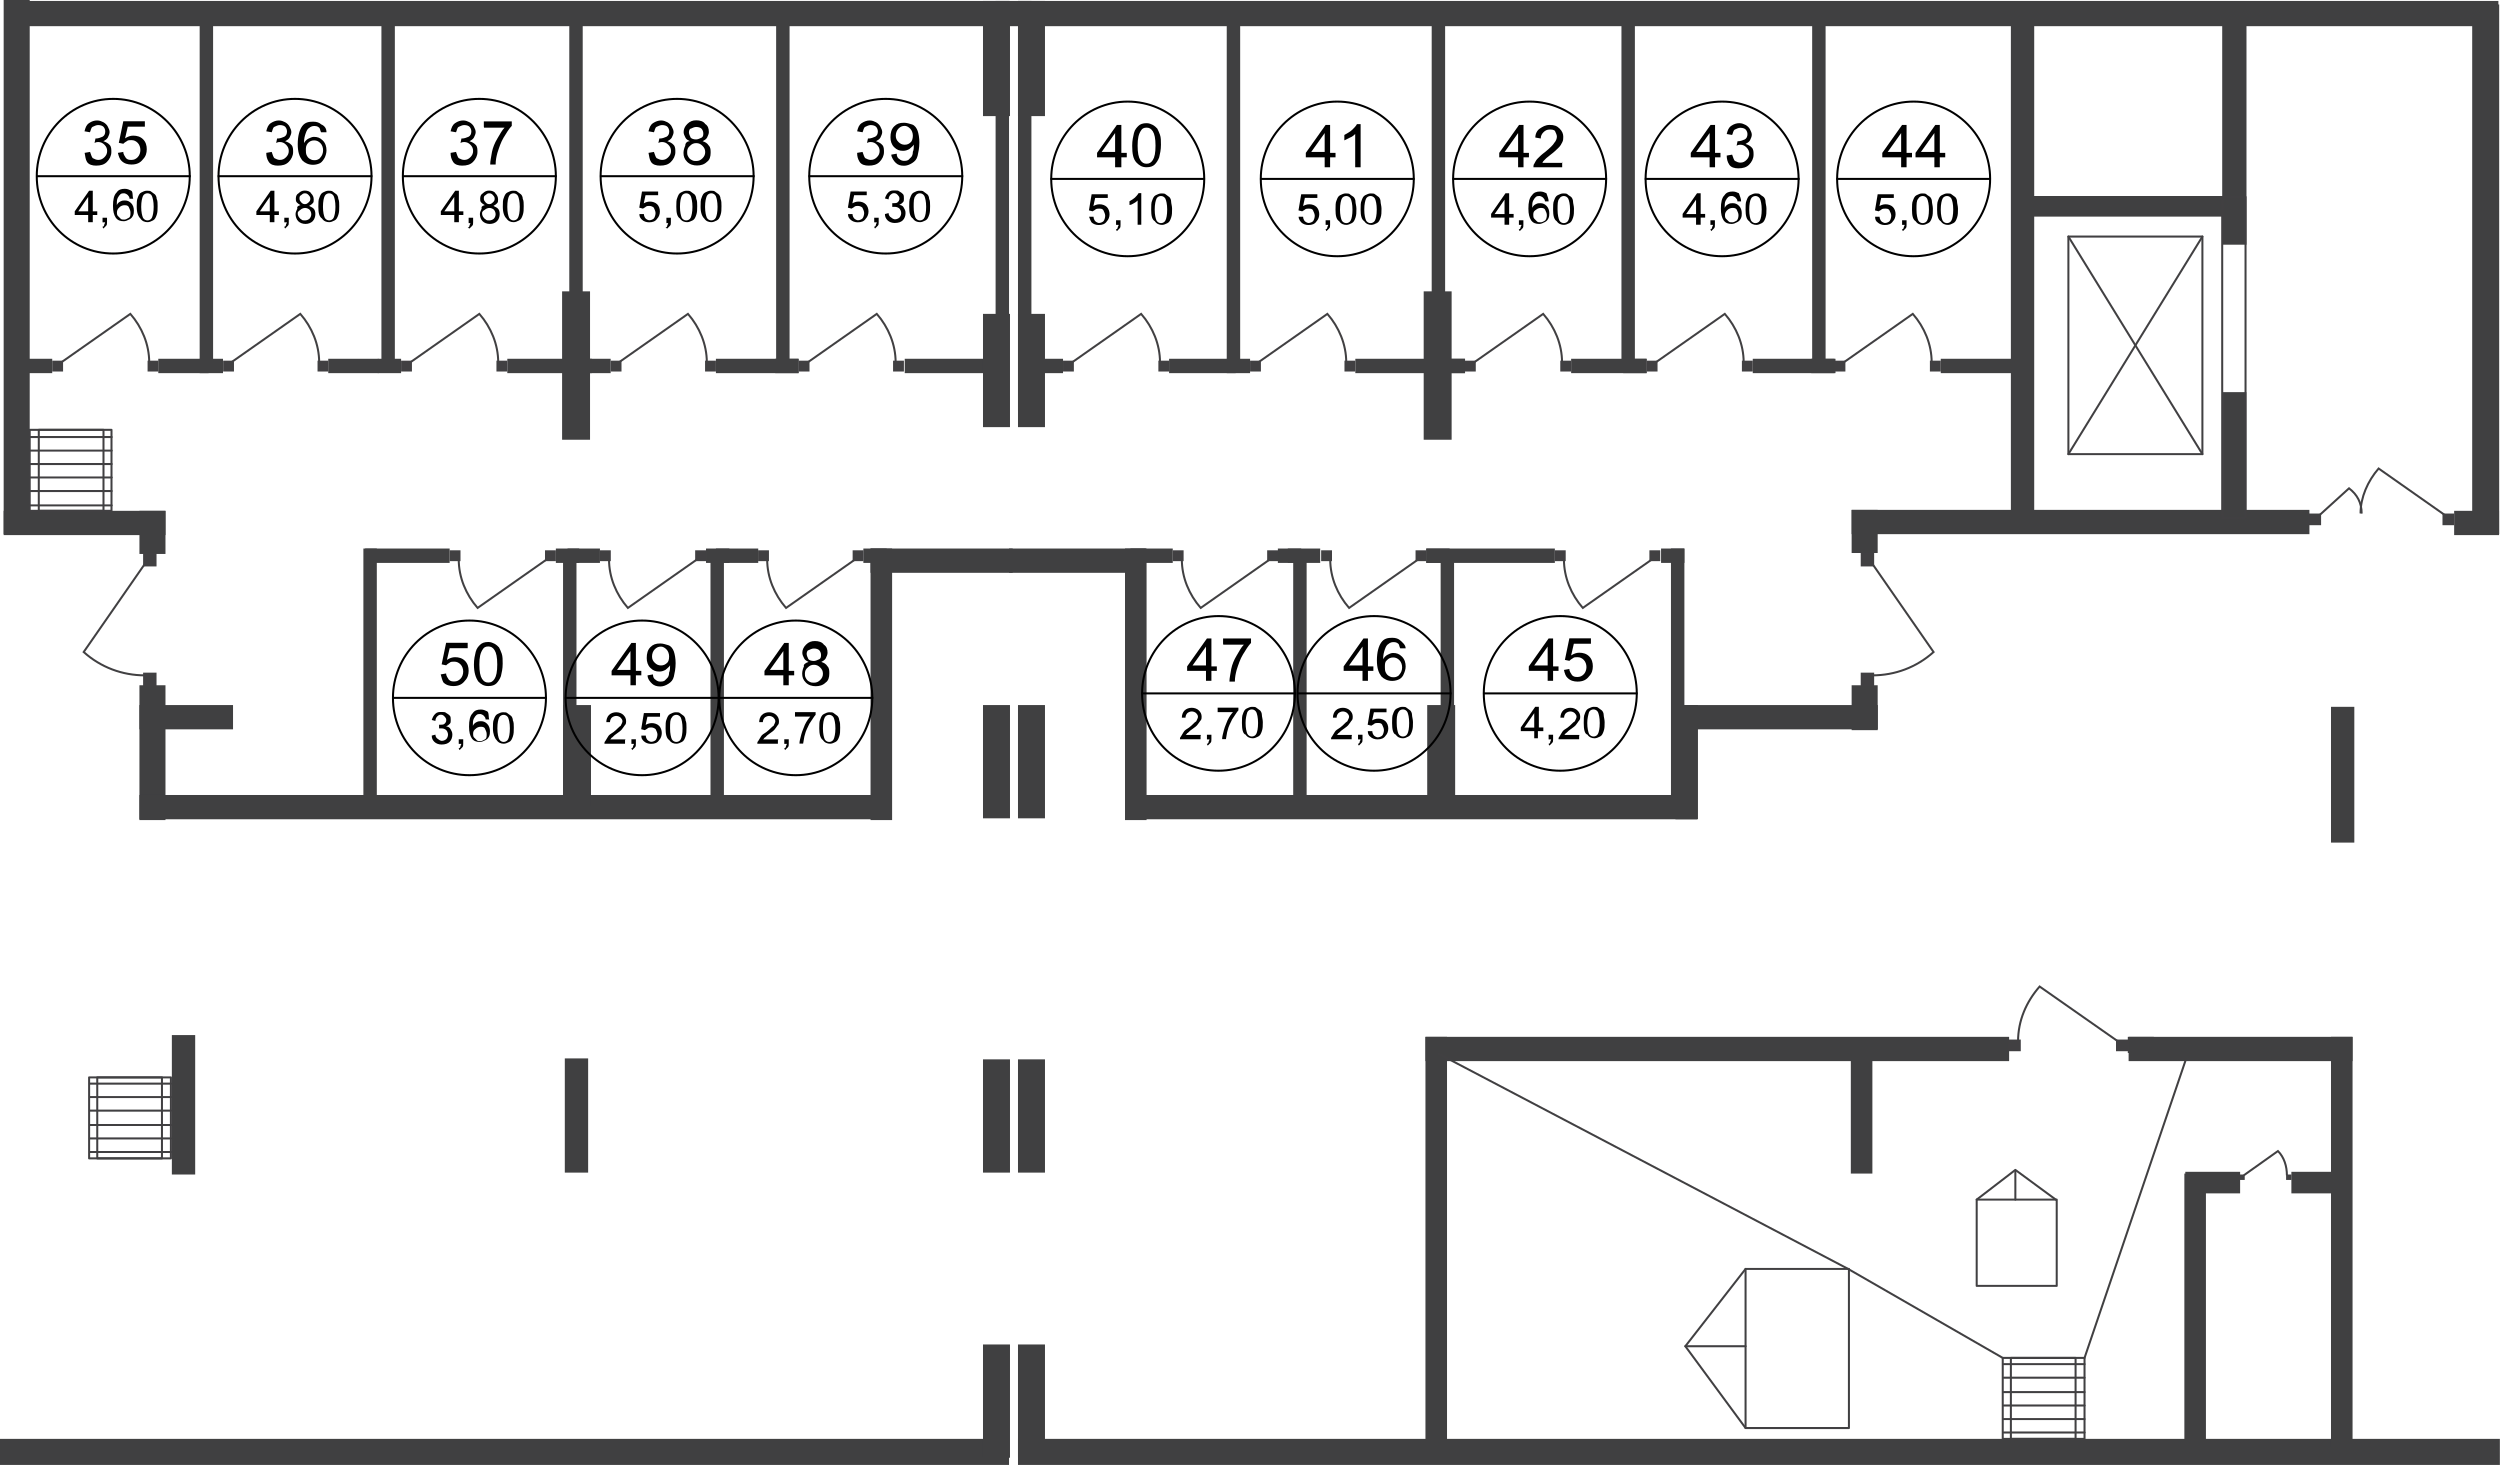 <?xml version="1.0" encoding="utf-8"?>
<!-- Generator: Adobe Illustrator 26.0.0, SVG Export Plug-In . SVG Version: 6.00 Build 0)  -->
<svg version="1.1" id="Слой_1" xmlns="http://www.w3.org/2000/svg" xmlns:xlink="http://www.w3.org/1999/xlink" x="0px" y="0px"
	 viewBox="0 0 1843.1 1080" style="enable-background:new 0 0 1843.1 1080;" xml:space="preserve">
<style type="text/css">
	.st0{fill-rule:evenodd;clip-rule:evenodd;fill:#404041;}
	.st1{fill:#414042;}
	.st2{fill:none;stroke:#414042;stroke-width:1.5;stroke-miterlimit:22.926;}
	.st3{fill:none;stroke:#414042;stroke-width:1.5;stroke-linecap:round;stroke-linejoin:round;stroke-miterlimit:10;}
	.st4{fill:none;stroke:#000000;stroke-width:1.5;stroke-miterlimit:10;}
</style>
<rect x="724.7" y="0.7" class="st0" width="19.9" height="84.9"/>
<rect x="2.7" class="st0" width="19.2" height="393.8"/>
<rect x="3.4" y="0.7" class="st0" width="1838.5" height="18.6"/>
<rect x="750.5" y="0.7" class="st0" width="19.9" height="84.9"/>
<rect y="1060.8" class="st0" width="743.9" height="19.2"/>
<rect x="126.7" y="763.1" class="st0" width="17.2" height="102.8"/>
<rect x="416.4" y="780.3" class="st0" width="17.2" height="84.2"/>
<rect x="2.7" y="376.6" class="st0" width="119.3" height="17.9"/>
<rect x="102.8" y="376.6" class="st0" width="19.2" height="31.8"/>
<rect x="102.8" y="505.2" class="st0" width="19.2" height="99.4"/>
<rect x="102.8" y="586.1" class="st0" width="552.9" height="17.9"/>
<rect x="102.8" y="519.8" class="st0" width="69" height="17.9"/>
<rect x="641.8" y="404.4" class="st0" width="104.8" height="17.9"/>
<rect x="641.8" y="404.4" class="st0" width="15.9" height="200.2"/>
<rect x="21.3" y="264.5" class="st0" width="17.2" height="10.6"/>
<rect x="38.5" y="265.9" class="st1" width="8" height="8"/>
<rect x="108.8" y="265.9" class="st1" width="8" height="8"/>
<path class="st2" d="M45.1,267.2l51-35.8c8.6,9.9,13.9,22.5,13.9,35.8"/>
<rect x="116.7" y="264.5" class="st0" width="37.1" height="10.6"/>
<rect x="147.2" y="264.5" class="st0" width="17.2" height="10.6"/>
<rect x="164.5" y="265.9" class="st1" width="8" height="8"/>
<rect x="234.1" y="265.9" class="st1" width="8" height="8"/>
<path class="st2" d="M170.4,267.2l51-35.8c8.6,9.9,13.9,22.5,13.9,35.8"/>
<rect x="242" y="264.5" class="st0" width="37.1" height="10.6"/>
<rect x="278.5" y="264.5" class="st0" width="17.2" height="10.6"/>
<rect x="295.7" y="265.9" class="st1" width="8" height="8"/>
<rect x="366" y="265.9" class="st1" width="8" height="8"/>
<path class="st2" d="M302.4,267.2l51-35.8c8.6,9.9,13.9,22.5,13.9,35.8"/>
<rect x="374" y="264.5" class="st0" width="62.3" height="10.6"/>
<rect x="433" y="264.5" class="st0" width="17.2" height="10.6"/>
<rect x="450.2" y="265.9" class="st1" width="8" height="8"/>
<rect x="519.8" y="265.9" class="st1" width="8" height="8"/>
<path class="st2" d="M456.2,267.2l51-35.8c8.6,9.9,13.9,22.5,13.9,35.8"/>
<rect x="527.8" y="264.5" class="st0" width="61" height="10.6"/>
<rect x="571.5" y="264.5" class="st0" width="17.2" height="10.6"/>
<rect x="588.8" y="265.9" class="st1" width="8" height="8"/>
<rect x="658.4" y="265.9" class="st1" width="8" height="8"/>
<path class="st2" d="M595.4,267.2l51-35.8c8.6,9.9,13.9,22.5,13.9,35.8"/>
<rect x="667" y="264.5" class="st0" width="60.3" height="10.6"/>
<rect x="147.2" y="13.9" class="st0" width="9.9" height="258.6"/>
<rect x="281.2" y="13.9" class="st0" width="9.9" height="258.6"/>
<rect x="419.7" y="13.9" class="st0" width="9.9" height="258.6"/>
<rect x="572.2" y="13.9" class="st0" width="9.9" height="258.6"/>
<rect x="414.4" y="214.8" class="st0" width="20.6" height="109.4"/>
<rect x="415.1" y="519.8" class="st0" width="20.6" height="74.9"/>
<rect x="415.1" y="409.7" class="st0" width="9.9" height="185"/>
<rect x="523.8" y="409.7" class="st0" width="9.9" height="185"/>
<rect x="267.9" y="404.4" class="st0" width="9.9" height="190.3"/>
<rect x="409.8" y="404.4" class="st0" width="17.2" height="10.6"/>
<rect x="401.8" y="405.7" class="st1" width="8" height="8"/>
<rect x="331.5" y="405.7" class="st1" width="8" height="8"/>
<path class="st2" d="M403.1,412.4l-51,35.8c-8.6-9.9-13.9-22.5-13.9-35.8"/>
<rect x="269.2" y="404.4" class="st0" width="62.3" height="10.6"/>
<rect x="520.5" y="404.4" class="st0" width="17.2" height="10.6"/>
<rect x="512.5" y="405.7" class="st1" width="8" height="8"/>
<rect x="442.3" y="405.7" class="st1" width="8" height="8"/>
<path class="st2" d="M513.9,412.4l-51,35.8c-8.6-9.9-13.9-22.5-13.9-35.8"/>
<rect x="418.4" y="404.4" class="st0" width="23.9" height="10.6"/>
<rect x="636.5" y="404.4" class="st0" width="17.2" height="10.6"/>
<rect x="628.6" y="405.7" class="st1" width="8" height="8"/>
<rect x="558.9" y="405.7" class="st1" width="8" height="8"/>
<path class="st2" d="M630.5,412.4l-51,35.8c-8.6-9.9-13.9-22.5-13.9-35.8"/>
<rect x="527.8" y="404.4" class="st0" width="31.2" height="10.6"/>
<line class="st3" x1="126" y1="849.3" x2="66.3" y2="849.3"/>
<line class="st3" x1="126" y1="839.3" x2="66.3" y2="839.3"/>
<line class="st3" x1="126" y1="829.4" x2="66.3" y2="829.4"/>
<line class="st3" x1="126" y1="818.8" x2="66.3" y2="818.8"/>
<line class="st3" x1="126" y1="808.8" x2="66.3" y2="808.8"/>
<line class="st3" x1="126" y1="798.9" x2="66.3" y2="798.9"/>
<rect x="65.7" y="794.3" class="st3" width="60.3" height="59.7"/>
<rect x="71.7" y="794.3" class="st3" width="47.7" height="59.7"/>
<line class="st3" x1="82.3" y1="372.6" x2="22.6" y2="372.6"/>
<line class="st3" x1="82.3" y1="362" x2="22.6" y2="362"/>
<line class="st3" x1="82.3" y1="352" x2="22.6" y2="352"/>
<line class="st3" x1="82.3" y1="342.1" x2="22.6" y2="342.1"/>
<line class="st3" x1="82.3" y1="332.2" x2="22.6" y2="332.2"/>
<line class="st3" x1="82.3" y1="322.2" x2="22.6" y2="322.2"/>
<rect x="21.9" y="316.9" class="st3" width="60.3" height="59.7"/>
<rect x="28.6" y="316.9" class="st3" width="47.7" height="59.7"/>
<rect x="105.5" y="407.7" class="st1" width="9.9" height="9.9"/>
<rect x="105.5" y="495.9" class="st1" width="9.9" height="9.9"/>
<path class="st2" d="M106.8,415.7l-45.1,65c12.6,11.3,28.5,17.2,45.1,17.2"/>
<rect x="767.1" y="264.5" class="st0" width="16.6" height="10.6"/>
<rect x="783.7" y="265.9" class="st1" width="8" height="8"/>
<rect x="854" y="265.9" class="st1" width="8" height="8"/>
<path class="st2" d="M790.3,267.2l51-35.8c8.6,9.9,13.9,22.5,13.9,35.8"/>
<rect x="861.9" y="264.5" class="st0" width="49.1" height="10.6"/>
<rect x="904.4" y="264.5" class="st0" width="17.2" height="10.6"/>
<rect x="921.6" y="265.9" class="st1" width="8" height="8"/>
<rect x="991.2" y="265.9" class="st1" width="8" height="8"/>
<path class="st2" d="M927.6,267.2l51-35.8c8.6,9.9,13.9,22.5,13.9,35.8"/>
<rect x="999.2" y="264.5" class="st0" width="80.9" height="10.6"/>
<rect x="1062.8" y="264.5" class="st0" width="17.2" height="10.6"/>
<rect x="1080" y="265.9" class="st1" width="8" height="8"/>
<rect x="1150.3" y="265.9" class="st1" width="8" height="8"/>
<path class="st2" d="M1086.7,267.2l51-35.8c8.6,9.9,13.9,22.5,13.9,35.8"/>
<rect x="1158.3" y="264.5" class="st0" width="55.7" height="10.6"/>
<rect x="1196.7" y="264.5" class="st0" width="17.2" height="10.6"/>
<rect x="1214" y="265.9" class="st1" width="8" height="8"/>
<rect x="1284.2" y="265.9" class="st1" width="8" height="8"/>
<path class="st2" d="M1220.6,267.2l51-35.8c8.6,9.9,13.9,22.5,13.9,35.8"/>
<rect x="1292.2" y="264.5" class="st0" width="61" height="10.6"/>
<rect x="1335.3" y="264.5" class="st0" width="17.2" height="10.6"/>
<rect x="1352.5" y="265.9" class="st1" width="8" height="8"/>
<rect x="1422.8" y="265.9" class="st1" width="8" height="8"/>
<path class="st2" d="M1359.2,267.2l51-35.8c8.6,9.9,13.9,22.5,13.9,35.8"/>
<rect x="1430.8" y="264.5" class="st0" width="60.3" height="10.6"/>
<rect x="904.4" y="13.9" class="st0" width="9.9" height="258.6"/>
<rect x="1055.5" y="13.9" class="st0" width="9.9" height="258.6"/>
<rect x="1195.4" y="13.9" class="st0" width="9.9" height="258.6"/>
<rect x="1336" y="13.9" class="st0" width="9.9" height="258.6"/>
<rect x="1049.6" y="214.8" class="st0" width="20.6" height="109.4"/>
<rect x="1822.6" y="3.3" class="st0" width="19.9" height="390.5"/>
<rect x="1365.1" y="375.9" class="st0" width="337.5" height="17.9"/>
<rect x="1482.5" y="15.9" class="st0" width="17.2" height="377.2"/>
<rect x="1638.3" y="11.3" class="st0" width="17.9" height="169.1"/>
<rect x="1809.3" y="376.6" class="st0" width="33.1" height="17.9"/>
<rect x="1491.1" y="144.5" class="st0" width="155.8" height="15.2"/>
<rect x="1638.9" y="289.1" class="st0" width="17.2" height="96.1"/>
<rect x="1718.5" y="521.1" class="st0" width="17.2" height="100.1"/>
<rect x="1524.9" y="174.4" class="st3" width="98.8" height="160.4"/>
<line class="st3" x1="1623.7" y1="334.8" x2="1524.9" y2="174.4"/>
<line class="st3" x1="1524.9" y1="334.8" x2="1623.7" y2="174.4"/>
<rect x="1800.7" y="378.6" class="st1" width="8.6" height="8.6"/>
<rect x="1701.9" y="378.6" class="st1" width="9.3" height="8.6"/>
<path class="st2" d="M1802.7,379.9l-49.1-34.5c-8,9.3-13.3,21.2-13.3,33.1"/>
<path class="st2" d="M1709.9,379.9l21.9-19.9c6,4.6,9.3,10.6,9.3,18.6"/>
<rect x="1638.3" y="145.2" class="st3" width="17.2" height="236.7"/>
<rect x="1365.1" y="505.2" class="st0" width="19.2" height="33.1"/>
<rect x="831.4" y="586.1" class="st0" width="419.7" height="17.9"/>
<rect x="1235.2" y="519.8" class="st0" width="149.2" height="17.9"/>
<rect x="743.9" y="404.4" class="st0" width="100.8" height="17.9"/>
<rect x="829.4" y="404.4" class="st0" width="15.9" height="200.2"/>
<rect x="1052.2" y="519.8" class="st0" width="20.6" height="74.9"/>
<rect x="1062.1" y="409.7" class="st0" width="9.9" height="185"/>
<rect x="953.4" y="409.7" class="st0" width="9.9" height="185"/>
<rect x="1231.9" y="404.4" class="st0" width="9.9" height="190.3"/>
<rect x="1224.6" y="404.4" class="st0" width="17.2" height="10.6"/>
<rect x="1216" y="405.7" class="st1" width="8" height="8"/>
<rect x="1146.3" y="405.7" class="st1" width="8" height="8"/>
<path class="st2" d="M1217.9,412.4l-51,35.8c-8.6-9.9-13.9-22.5-13.9-35.8"/>
<rect x="1051.5" y="404.4" class="st0" width="94.8" height="10.6"/>
<rect x="1051.5" y="404.4" class="st0" width="17.2" height="10.6"/>
<rect x="1043.6" y="405.7" class="st1" width="8" height="8"/>
<rect x="974" y="405.7" class="st1" width="8" height="8"/>
<path class="st2" d="M1045.6,412.4l-51,35.8c-8.6-9.9-13.9-22.5-13.9-35.8"/>
<rect x="949.4" y="404.4" class="st0" width="23.9" height="10.6"/>
<rect x="942.1" y="404.4" class="st0" width="17.2" height="10.6"/>
<rect x="934.2" y="405.7" class="st1" width="8" height="8"/>
<rect x="864.6" y="405.7" class="st1" width="8" height="8"/>
<path class="st2" d="M936.2,412.4l-51,35.8c-8.6-9.9-13.9-22.5-13.9-35.8"/>
<rect x="833.4" y="404.4" class="st0" width="31.2" height="10.6"/>
<rect x="1371.8" y="407.7" class="st1" width="9.9" height="9.9"/>
<rect x="1371.8" y="495.9" class="st1" width="9.9" height="9.9"/>
<path class="st2" d="M1380.4,415.7l45.1,65c-12.6,11.3-28.5,17.2-45.1,17.2"/>
<rect x="1235.2" y="519.8" class="st0" width="16.6" height="84.2"/>
<rect x="1365.1" y="375.9" class="st0" width="19.2" height="31.8"/>
<rect x="750.5" y="1060.8" class="st0" width="1092.5" height="19.2"/>
<rect x="1050.9" y="764.4" class="st0" width="430.3" height="17.9"/>
<rect x="1050.9" y="764.4" class="st0" width="15.9" height="303"/>
<rect x="1718.5" y="764.4" class="st0" width="15.9" height="303"/>
<rect x="1610.4" y="865.2" class="st0" width="15.9" height="202.9"/>
<rect x="1364.5" y="773" class="st0" width="15.9" height="92.2"/>
<rect x="1569.3" y="764.4" class="st0" width="165.1" height="17.9"/>
<rect x="1611.1" y="863.9" class="st0" width="40.4" height="15.9"/>
<rect x="1689.3" y="863.9" class="st0" width="40.4" height="15.9"/>
<rect x="1568.7" y="764.4" class="st0" width="19.2" height="11.9"/>
<rect x="1560" y="766.4" class="st1" width="9.3" height="8.6"/>
<rect x="1480.5" y="766.4" class="st1" width="9.3" height="8.6"/>
<path class="st2" d="M1561.4,767.7l-57.7-40.4c-9.9,11.3-15.9,25.2-15.9,40.4"/>
<rect x="1650.9" y="865.9" class="st1" width="4" height="4"/>
<rect x="1685.4" y="865.9" class="st1" width="4" height="4"/>
<path class="st2" d="M1654.2,866.5l25.2-17.9c4.6,4.6,6.6,11.3,6.6,17.9"/>
<path class="st4" d="M139.9,129.9c0,31.2-25.2,57-56.4,57s-56.4-25.2-56.4-57c0-31.2,25.2-57,56.4-57
	C114.7,72.9,139.9,98.8,139.9,129.9z"/>
<line class="st4" x1="26.6" y1="129.9" x2="140.6" y2="129.9"/>
<g>
	<path d="M62.4,112.7l4-0.7c0.7,2,1.3,4,2,4.6c1.3,0.7,2.7,1.3,4,1.3c2,0,3.3-0.7,4.6-2c1.3-1.3,2-2.7,2-4.6s-0.7-3.3-2-4.6
		c-1.3-1.3-2.7-2-4.6-2c-0.7,0-1.3,0-2.7,0.7l0.7-3.3H71c1.3,0,3.3-0.7,4.6-1.3c1.3-0.7,2-2,2-4c0-1.3-0.7-2.7-1.3-3.3
		c-0.7-0.7-2-1.3-4-1.3c-1.3,0-2.7,0.7-4,1.3c-1.3,0.7-1.3,2.7-2,4l-4-0.7c0.7-2.7,1.3-4.6,3.3-6s4-2,6-2s3.3,0.7,4.6,1.3
		c1.3,0.7,2.7,2,3.3,3.3c0.7,1.3,1.3,2.7,1.3,4c0,1.3-0.7,2.7-1.3,4c-0.7,1.3-2,2-3.3,2.7c2,0.7,3.3,1.3,4.6,2.7
		c1.3,1.3,1.3,3.3,1.3,5.3c0,2.7-1.3,5.3-3.3,7.3c-2,2-4.6,2.7-8,2.7c-2.7,0-5.3-0.7-6.6-2.7S63,115.4,62.4,112.7z"/>
	<path d="M86.9,112.7l4-0.7c0,2,1.3,3.3,2,4.6c1.3,1.3,2.7,1.3,4,1.3c2,0,3.3-0.7,4.6-2c1.3-1.3,2-3.3,2-5.3s-0.7-4-2-5.3
		c-1.3-1.3-2.7-2-4.6-2c-1.3,0-2.7,0-3.3,0.7c-1.3,0.7-2,1.3-2.7,2l-3.3-0.7l3.3-15.9h15.9v4H94.2l-2,8.6c2-1.3,4-2,6-2
		c2.7,0,5.3,0.7,7.3,2.7c2,2,2.7,4.6,2.7,7.3c0,2.7-0.7,5.3-2.7,7.3c-2,2.7-4.6,4-8.6,4c-2.7,0-5.3-0.7-7.3-2.7
		C88.2,117.3,87.6,115.4,86.9,112.7z"/>
</g>
<g>
	<path d="M65,163.8v-5.3h-9.9v-2.7l10.6-15.2h2.7v15.2h3.3v2.7h-3.3v5.3H65z M65,155.8v-10.6l-7.3,10.6H65z"/>
	<path d="M75.6,163.8v-3.3h3.3v3.3c0,1.3,0,2-0.7,2.7c-0.7,0.7-1.3,1.3-2,2l-0.7-1.3c0.7,0,1.3-0.7,1.3-1.3c0-0.7,0.7-1.3,0.7-2
		H75.6z"/>
	<path d="M98.2,146.5h-2.7c0-1.3-0.7-2-1.3-2.7c-0.7-0.7-2-1.3-2.7-1.3s-2,0-2.7,0.7c-0.7,0.7-1.3,1.3-2,2.7
		c-0.7,1.3-0.7,3.3-0.7,5.3c0.7-1.3,1.3-2,2.7-2.7s2-0.7,3.3-0.7c2,0,3.3,0.7,4.6,2c1.3,1.3,2,3.3,2,5.3c0,1.3,0,2.7-0.7,4
		c-0.7,1.3-1.3,2-2.7,2.7c-1.3,0.7-2.7,1.3-4,1.3c-2.7,0-4.6-0.7-6-2.7c-1.3-2-2-4.6-2-8.6c0-4.6,0.7-8,2.7-9.9c1.3-2,3.3-2.7,6-2.7
		c2,0,3.3,0.7,4.6,1.3C98.2,141.2,97.5,144.5,98.2,146.5z M86.2,156.5c0,0.7,0,2,0.7,2.7c0.7,0.7,1.3,1.3,2,2
		c0.7,0.7,1.3,0.7,2.7,0.7c1.3,0,2-0.7,3.3-1.3c1.3-0.7,1.3-2,1.3-4c0-1.3-0.7-2.7-1.3-4c-0.7-1.3-2-1.3-3.3-1.3s-2.7,0.7-3.3,1.3
		C86.9,153.8,86.2,155.1,86.2,156.5z"/>
	<path d="M100.8,152.5c0-2.7,0-5.3,0.7-6.6c0.7-2,1.3-3.3,2.7-4c1.3-0.7,2.7-1.3,4-1.3c1.3,0,2.7,0,3.3,0.7c0.7,0.7,2,1.3,2.7,2
		s1.3,2,1.3,3.3c0.7,1.3,0.7,3.3,0.7,5.3c0,2.7,0,4.6-0.7,6.6c-0.7,2-1.3,3.3-2.7,4c-1.3,0.7-2.7,1.3-4,1.3c-2,0-4-0.7-5.3-2.7
		C102.1,159.8,100.8,157.1,100.8,152.5z M104.1,152.5c0,4,0.7,6.6,1.3,8c0.7,1.3,2,2,3.3,2c1.3,0,2.7-0.7,3.3-2s1.3-4,1.3-8
		c0-4-0.7-6.6-1.3-8s-2-2-3.3-2c-1.3,0-2.7,0.7-3.3,2C104.8,145.9,104.1,148.5,104.1,152.5z"/>
</g>
<path class="st4" d="M273.9,129.9c0,31.2-25.2,57-56.4,57s-56.4-25.2-56.4-57c0-31.2,25.2-57,56.4-57S273.9,98.8,273.9,129.9z"/>
<line class="st4" x1="160.5" y1="129.9" x2="274.5" y2="129.9"/>
<g>
	<path d="M196.3,112.7l4-0.7c0.7,2,1.3,4,2,4.6c1.3,0.7,2.7,1.3,4,1.3c2,0,3.3-0.7,4.6-2c1.3-1.3,2-2.7,2-4.6s-0.7-3.3-2-4.6
		c-1.3-1.3-2.7-2-4.6-2c-0.7,0-1.3,0-2.7,0.7l0.7-3.3h0.7c1.3,0,3.3-0.7,4.6-1.3c1.3-0.7,2-2,2-4c0-1.3-0.7-2.7-1.3-3.3
		c-0.7-0.7-2-1.3-4-1.3c-1.3,0-2.7,0.7-4,1.3c-1.3,0.7-1.3,2.7-2,4l-4-0.7c0.7-2.7,1.3-4.6,3.3-6c2-1.3,4-2,6-2c2,0,3.3,0.7,4.6,1.3
		c1.3,0.7,2.7,2,3.3,3.3c0.7,1.3,1.3,2.7,1.3,4c0,1.3-0.7,2.7-1.3,4c-0.7,1.3-2,2-3.3,2.7c2,0.7,3.3,1.3,4.6,2.7
		c1.3,1.3,1.3,3.3,1.3,5.3c0,2.7-1.3,5.3-3.3,7.3c-2,2-4.6,2.7-8,2.7c-2.7,0-5.3-0.7-6.6-2.7S196.3,115.4,196.3,112.7z"/>
	<path d="M240.7,97.5h-4c-0.7-1.3-0.7-2.7-1.3-3.3c-1.3-1.3-2.7-1.3-4-1.3c-1.3,0-2.7,0.7-3.3,1.3c-1.3,0.7-2,2-2.7,4
		c-0.7,2-1.3,4-1.3,7.3c0.7-1.3,2-2.7,3.3-3.3s2.7-1.3,4-1.3c2.7,0,4.6,0.7,6.6,2.7c2,2,2.7,4.6,2.7,7.3c0,2-0.7,4-1.3,5.3
		c-0.7,1.3-2,3.3-3.3,4c-1.3,0.7-3.3,1.3-5.3,1.3c-3.3,0-6-1.3-8-3.3c-2-2.7-3.3-6-3.3-11.9c0-6,1.3-10.6,3.3-13.3
		c2-2.7,4.6-3.3,8-3.3c2.7,0,4.6,0.7,6,2C239.4,92.8,240.7,94.8,240.7,97.5z M225.5,110.7c0,1.3,0,2.7,0.7,4c0.7,1.3,1.3,2,2.7,2.7
		c1.3,0.7,2,0.7,3.3,0.7s3.3-0.7,4-2c1.3-1.3,2-3.3,2-5.3c0-2-0.7-4-2-5.3c-1.3-1.3-2.7-2-4.6-2c-2,0-3.3,0.7-4.6,2
		C225.5,107.4,225.5,108.7,225.5,110.7z"/>
</g>
<g>
	<path d="M198.9,163.8v-5.3H189v-2.7l10.6-15.2h2.7v15.2h3.3v2.7h-3.3v5.3H198.9z M198.9,155.8v-10.6l-7.3,10.6H198.9z"/>
	<path d="M209.6,163.8v-3.3h3.3v3.3c0,1.3,0,2-0.7,2.7c-0.7,0.7-1.3,1.3-2,2l-0.7-1.3c0.7,0,1.3-0.7,1.3-1.3c0-0.7,0.7-1.3,0.7-2
		H209.6z"/>
	<path d="M221.5,151.2c-1.3-0.7-2-1.3-2.7-2c-0.7-0.7-0.7-2-0.7-2.7c0-2,0.7-3.3,2-4c1.3-1.3,2.7-2,4.6-2c2,0,4,0.7,4.6,2
		c1.3,1.3,2,2.7,2,4.6c0,1.3,0,2-0.7,2.7s-1.3,1.3-2.7,2c1.3,0.7,2.7,1.3,3.3,2c0.7,0.7,1.3,2,1.3,4c0,2-0.7,4-2,5.3s-3.3,2-5.3,2
		s-4-0.7-5.3-2s-2-3.3-2-5.3c0-1.3,0.7-2.7,1.3-4C218.8,152.5,219.5,151.8,221.5,151.2z M219.5,157.1c0,0.7,0,1.3,0.7,2.7
		c0.7,0.7,0.7,1.3,2,2c0.7,0.7,1.3,0.7,2.7,0.7s2.7-0.7,3.3-1.3c0.7-0.7,1.3-2,1.3-3.3s-0.7-2.7-1.3-3.3c-0.7-0.7-2-1.3-3.3-1.3
		s-2.7,0.7-3.3,1.3S219.5,155.8,219.5,157.1z M220.8,146.5c0,1.3,0.7,2,1.3,2.7c0.7,0.7,1.3,1.3,2.7,1.3s2-0.7,2.7-1.3
		c0.7-0.7,1.3-1.3,1.3-2.7s-0.7-2-1.3-2.7c-0.7-0.7-1.3-1.3-2.7-1.3s-2,0.7-2.7,1.3C220.8,144.5,220.8,145.2,220.8,146.5z"/>
	<path d="M234.7,152.5c0-2.7,0-5.3,0.7-6.6c0.7-2,1.3-3.3,2.7-4c1.3-0.7,2.7-1.3,4-1.3c1.3,0,2.7,0,3.3,0.7c0.7,0.7,2,1.3,2.7,2
		c0.7,0.7,1.3,2,1.3,3.3c0.7,1.3,0.7,3.3,0.7,5.3c0,2.7,0,4.6-0.7,6.6c-0.7,2-1.3,3.3-2.7,4c-1.3,0.7-2.7,1.3-4,1.3
		c-2,0-4-0.7-5.3-2.7C235.4,159.8,234.7,157.1,234.7,152.5z M238.1,152.5c0,4,0.7,6.6,1.3,8c0.7,1.3,2,2,3.3,2c1.3,0,2.7-0.7,3.3-2
		s1.3-4,1.3-8c0-4-0.7-6.6-1.3-8c-0.7-1.3-2-2-3.3-2c-1.3,0-2.7,0.7-3.3,2C238.7,145.9,238.1,148.5,238.1,152.5z"/>
</g>
<path class="st4" d="M409.8,129.9c0,31.2-25.2,57-56.4,57s-56.4-25.2-56.4-57c0-31.2,25.2-57,56.4-57S409.8,98.8,409.8,129.9z"/>
<line class="st4" x1="296.4" y1="129.9" x2="410.4" y2="129.9"/>
<g>
	<path d="M332.2,112.7l4-0.7c0.7,2,1.3,4,2,4.6c1.3,0.7,2.7,1.3,4,1.3c2,0,3.3-0.7,4.6-2c1.3-1.3,2-2.7,2-4.6s-0.7-3.3-2-4.6
		c-1.3-1.3-2.7-2-4.6-2c-0.7,0-1.3,0-2.7,0.7l0.7-3.3h0.7c1.3,0,3.3-0.7,4.6-1.3c1.3-0.7,2-2,2-4c0-1.3-0.7-2.7-1.3-3.3
		c-0.7-0.7-2-1.3-4-1.3c-1.3,0-2.7,0.7-4,1.3c-1.3,0.7-1.3,2.7-2,4l-4-0.7c0.7-2.7,1.3-4.6,3.3-6s4-2,6-2c2,0,3.3,0.7,4.6,1.3
		c1.3,0.7,2.7,2,3.3,3.3c0.7,1.3,1.3,2.7,1.3,4c0,1.3-0.7,2.7-1.3,4c-0.7,1.3-2,2-3.3,2.7c2,0.7,3.3,1.3,4.6,2.7
		c1.3,1.3,1.3,3.3,1.3,5.3c0,2.7-1.3,5.3-3.3,7.3s-4.6,2.7-8,2.7c-2.7,0-5.3-0.7-6.6-2.7S332.2,115.4,332.2,112.7z"/>
	<path d="M356.7,93.5v-4h20.6v3.3c-2,2-4,5.3-6,8.6c-2,3.3-3.3,7.3-4.6,11.3c-0.7,2.7-1.3,5.3-1.3,8.6h-4c0-2.7,0.7-5.3,1.3-9.3
		c0.7-3.3,2-6.6,4-9.9c2-3.3,3.3-6,5.3-8h-15.2V93.5z"/>
</g>
<g>
	<path d="M334.9,163.8v-5.3h-9.9v-2.7l10.6-15.2h2.7v15.2h3.3v2.7h-3.3v5.3H334.9z M334.9,155.8v-10.6l-7.3,10.6H334.9z"/>
	<path d="M345.5,163.8v-3.3h3.3v3.3c0,1.3,0,2-0.7,2.7c-0.7,0.7-1.3,1.3-2,2l-1.3-0.7c0.7,0,1.3-0.7,1.3-1.3c0-0.7,0.7-1.3,0.7-2
		h-1.3V163.8z"/>
	<path d="M357.4,151.2c-1.3-0.7-2-1.3-2.7-2c-0.7-0.7-0.7-2-0.7-2.7c0-2,0.7-3.3,2-4c1.3-1.3,2.7-2,4.6-2s4,0.7,4.6,2
		c1.3,1.3,2,2.7,2,4.6c0,1.3,0,2-0.7,2.7s-1.3,1.3-2.7,2c1.3,0.7,2.7,1.3,3.3,2c0.7,0.7,1.3,2,1.3,4c0,2-0.7,4-2,5.3s-3.3,2-5.3,2
		c-2,0-4-0.7-5.3-2s-2-3.3-2-5.3c0-1.3,0.7-2.7,1.3-4C354.7,152.5,355.4,151.8,357.4,151.2z M355.4,157.1c0,0.7,0,1.3,0.7,2.7
		c0.7,0.7,0.7,1.3,2,2c0.7,0.7,1.3,0.7,2.7,0.7s2.7-0.7,3.3-1.3c0.7-0.7,1.3-2,1.3-3.3s-0.7-2.7-1.3-3.3c-0.7-0.7-2-1.3-3.3-1.3
		s-2.7,0.7-3.3,1.3C356.7,155.1,355.4,155.8,355.4,157.1z M356.7,146.5c0,1.3,0.7,2,1.3,2.7c0.7,0.7,1.3,1.3,2.7,1.3s2-0.7,2.7-1.3
		c0.7-0.7,1.3-1.3,1.3-2.7s-0.7-2-1.3-2.7c-0.7-0.7-1.3-1.3-2.7-1.3s-2,0.7-2.7,1.3C356.7,144.5,356.7,145.2,356.7,146.5z"/>
	<path d="M370.7,152.5c0-2.7,0-5.3,0.7-6.6c0.7-2,1.3-3.3,2.7-4c1.3-0.7,2.7-1.3,4-1.3c1.3,0,2.7,0,3.3,0.7c0.7,0.7,2,1.3,2.7,2
		c0.7,0.7,1.3,2,1.3,3.3c0.7,1.3,0.7,3.3,0.7,5.3c0,2.7,0,4.6-0.7,6.6c-0.7,2-1.3,3.3-2.7,4c-1.3,0.7-2.7,1.3-4,1.3
		c-2,0-4-0.7-5.3-2.7C372,159.8,370.7,157.1,370.7,152.5z M374,152.5c0,4,0.7,6.6,1.3,8c0.7,1.3,2,2,3.3,2s2.7-0.7,3.3-2
		c0.7-1.3,1.3-4,1.3-8c0-4-0.7-6.6-1.3-8c-0.7-1.3-2-2-3.3-2s-2.7,0.7-3.3,2C374.6,145.9,374,148.5,374,152.5z"/>
</g>
<path class="st4" d="M555.6,129.9c0,31.2-25.2,57-56.4,57s-56.4-25.2-56.4-57c0-31.2,25.2-57,56.4-57S555.6,98.8,555.6,129.9z"/>
<line class="st4" x1="442.3" y1="129.9" x2="556.3" y2="129.9"/>
<g>
	<path d="M478.1,112.7l4-0.7c0.7,2,1.3,4,2,4.6c1.3,0.7,2.7,1.3,4,1.3c2,0,3.3-0.7,4.6-2c1.3-1.3,2-2.7,2-4.6s-0.7-3.3-2-4.6
		c-1.3-1.3-2.7-2-4.6-2c-0.7,0-1.3,0-2.7,0.7l0.7-3.3h0.7c1.3,0,3.3-0.7,4.6-1.3c1.3-0.7,2-2,2-4c0-1.3-0.7-2.7-1.3-3.3
		c-0.7-0.7-2-1.3-4-1.3c-1.3,0-2.7,0.7-4,1.3c-1.3,0.7-1.3,2.7-2,4l-4-0.7c0.7-2.7,1.3-4.6,3.3-6c2-1.3,4-2,6-2c2,0,3.3,0.7,4.6,1.3
		c1.3,0.7,2.7,2,3.3,3.3c0.7,1.3,1.3,2.7,1.3,4c0,1.3-0.7,2.7-1.3,4c-0.7,1.3-2,2-3.3,2.7c2,0.7,3.3,1.3,4.6,2.7
		c1.3,1.3,1.3,3.3,1.3,5.3c0,2.7-1.3,5.3-3.3,7.3c-2,2-4.6,2.7-8,2.7c-2.7,0-5.3-0.7-6.6-2.7S478.7,115.4,478.1,112.7z"/>
	<path d="M508.6,104.1c-1.3-0.7-2.7-1.3-3.3-2.7c-0.7-1.3-1.3-2.7-1.3-4c0-2,0.7-4,2.7-6c2-2,4-2.7,6.6-2.7c2.7,0,5.3,0.7,6.6,2.7
		c2,1.3,2.7,3.3,2.7,6c0,1.3-0.7,2.7-1.3,4c-0.7,1.3-2,2-3.3,2.7c2,0.7,3.3,1.3,4.6,3.3c1.3,1.3,1.3,3.3,1.3,5.3
		c0,2.7-0.7,5.3-2.7,6.6c-2,2-4.6,2.7-7.3,2.7c-2.7,0-5.3-0.7-7.3-2.7c-2-2-2.7-4-2.7-6.6c0-2,0.7-4,1.3-5.3
		C505.2,105.4,506.6,104.1,508.6,104.1z M506.6,112c0,1.3,0,2,0.7,3.3c0.7,1.3,1.3,2,2.7,2.7c1.3,0.7,2,0.7,3.3,0.7
		c2,0,3.3-0.7,4.6-2c1.3-1.3,2-2.7,2-4.6s-0.7-3.3-2-4.6c-1.3-1.3-2.7-2-4.6-2c-2,0-3.3,0.7-4.6,2
		C507.2,108.7,506.6,110.1,506.6,112z M507.9,97.5c0,1.3,0.7,2.7,1.3,4c0.7,0.7,2,1.3,4,1.3c1.3,0,2.7-0.7,4-1.3
		c1.3-0.7,1.3-2,1.3-3.3s-0.7-2.7-1.3-3.3c-0.7-0.7-2-1.3-4-1.3c-1.3,0-2.7,0.7-4,1.3C508.6,94.8,507.9,96.1,507.9,97.5z"/>
</g>
<g>
	<path d="M471.4,157.8h3.3c0,1.3,0.7,2.7,1.3,3.3c0.7,0.7,2,1.3,2.7,1.3c1.3,0,2.7-0.7,3.3-1.3c0.7-0.7,1.3-2.7,1.3-4
		c0-1.3-0.7-2.7-1.3-4c-0.7-0.7-2-1.3-3.3-1.3c-0.7,0-2,0-2.7,0.7c-0.7,0.7-1.3,0.7-2,1.3l-2.7-0.7l2-11.9h11.9v2.7h-9.3l-1.3,6
		c1.3-0.7,2.7-1.3,4.6-1.3s4,0.7,5.3,2c1.3,1.3,2,3.3,2,5.3c0,2-0.7,4-2,5.3c-1.3,2-3.3,2.7-6,2.7c-2,0-4-0.7-5.3-2
		S471.4,159.8,471.4,157.8z"/>
	<path d="M491.3,163.8v-3.3h3.3v3.3c0,1.3,0,2-0.7,2.7c-0.7,0.7-1.3,1.3-2,2l-1.3-0.7c0.7,0,1.3-0.7,1.3-1.3c0-0.7,0.7-1.3,0.7-2
		h-1.3V163.8z"/>
	<path d="M498.6,152.5c0-2.7,0-5.3,0.7-6.6c0.7-2,1.3-3.3,2.7-4c1.3-0.7,2.7-1.3,4-1.3c1.3,0,2.7,0,3.3,0.7c0.7,0.7,2,1.3,2.7,2
		s1.3,2,1.3,3.3c0.7,1.3,0.7,3.3,0.7,5.3c0,2.7,0,4.6-0.7,6.6c-0.7,2-1.3,3.3-2.7,4s-2.7,1.3-4,1.3c-2,0-4-0.7-5.3-2.7
		C499.3,159.8,498.6,157.1,498.6,152.5z M501.3,152.5c0,4,0.7,6.6,1.3,8c0.7,1.3,2,2,3.3,2s2.7-0.7,3.3-2s1.3-4,1.3-8
		c0-4-0.7-6.6-1.3-8c-0.7-1.3-2-2-3.3-2s-2.7,0.7-3.3,2C501.9,145.9,501.3,148.5,501.3,152.5z"/>
	<path d="M516.5,152.5c0-2.7,0-5.3,0.7-6.6c0.7-2,1.3-3.3,2.7-4c1.3-0.7,2.7-1.3,4-1.3c1.3,0,2.7,0,3.3,0.7c0.7,0.7,2,1.3,2.7,2
		c0.7,0.7,1.3,2,1.3,3.3c0.7,1.3,0.7,3.3,0.7,5.3c0,2.7,0,4.6-0.7,6.6c-0.7,2-1.3,3.3-2.7,4s-2.7,1.3-4,1.3c-2,0-4-0.7-5.3-2.7
		C517.8,159.8,516.5,157.1,516.5,152.5z M519.8,152.5c0,4,0.7,6.6,1.3,8c0.7,1.3,2,2,3.3,2s2.7-0.7,3.3-2c0.7-1.3,1.3-4,1.3-8
		c0-4-0.7-6.6-1.3-8c-0.7-1.3-2-2-3.3-2s-2.7,0.7-3.3,2C520.5,145.9,519.8,148.5,519.8,152.5z"/>
</g>
<path class="st4" d="M709.4,129.9c0,31.2-25.2,57-56.4,57s-56.4-25.2-56.4-57c0-31.2,25.2-57,56.4-57S709.4,98.8,709.4,129.9z"/>
<line class="st4" x1="596.1" y1="129.9" x2="710.1" y2="129.9"/>
<g>
	<path d="M631.9,112.7l4-0.7c0.7,2,1.3,4,2,4.6c1.3,0.7,2.7,1.3,4,1.3c2,0,3.3-0.7,4.6-2c1.3-1.3,2-2.7,2-4.6s-0.7-3.3-2-4.6
		c-1.3-1.3-2.7-2-4.6-2c-0.7,0-1.3,0-2.7,0.7l0.7-3.3h0.7c1.3,0,3.3-0.7,4.6-1.3c1.3-0.7,2-2,2-4c0-1.3-0.7-2.7-1.3-3.3
		c-0.7-0.7-2-1.3-4-1.3c-1.3,0-2.7,0.7-4,1.3c-1.3,0.7-1.3,2.7-2,4l-4-0.7c0.7-2.7,1.3-4.6,3.3-6c2-1.3,4-2,6-2c2,0,3.3,0.7,4.6,1.3
		c1.3,0.7,2.7,2,3.3,3.3c0.7,1.3,1.3,2.7,1.3,4c0,1.3-0.7,2.7-1.3,4c-0.7,1.3-2,2-3.3,2.7c2,0.7,3.3,1.3,4.6,2.7
		c1.3,1.3,1.3,3.3,1.3,5.3c0,2.7-1.3,5.3-3.3,7.3c-2,2-4.6,2.7-8,2.7c-2.7,0-5.3-0.7-6.6-2.7S631.9,115.4,631.9,112.7z"/>
	<path d="M657.1,114l4-0.7c0,2,0.7,3.3,2,4c0.7,0.7,2,1.3,3.3,1.3s2,0,3.3-0.7c0.7-0.7,1.3-1.3,2-2c0.7-0.7,1.3-2,1.3-4
		c0.7-1.3,0.7-3.3,0.7-4.6v-0.7c-0.7,1.3-2,2-3.3,3.3c-1.3,0.7-2.7,1.3-4.6,1.3c-2.7,0-4.6-0.7-6.6-2.7c-2-2-2.7-4.6-2.7-7.3
		c0-3.3,0.7-6,2.7-8c2-2,4-2.7,7.3-2.7c2,0,4,0.7,6,1.3c2,0.7,3.3,2.7,4,4.6s1.3,5.3,1.3,8.6c0,4-0.7,7.3-1.3,9.9
		c-0.7,2.7-2,4-4,5.3c-2,1.3-4,2-6,2c-2.7,0-4.6-0.7-6-2S657.1,116,657.1,114z M673,100.1c0-2-0.7-4-2-5.3s-2.7-2-4-2
		c-2,0-3.3,0.7-4.6,2s-2,3.3-2,5.3s0.7,3.3,2,4.6c1.3,1.3,2.7,2,4.6,2c2,0,3.3-0.7,4.6-2C672.3,104.1,673,102.1,673,100.1z"/>
</g>
<g>
	<path d="M625.2,157.8h3.3c0,1.3,0.7,2.7,1.3,3.3c0.7,0.7,2,1.3,2.7,1.3c1.3,0,2.7-0.7,3.3-1.3c0.7-0.7,1.3-2.7,1.3-4
		c0-1.3-0.7-2.7-1.3-4c-0.7-0.7-2-1.3-3.3-1.3c-0.7,0-2,0-2.7,0.7c-0.7,0.7-1.3,0.7-2,1.3l-2.7-0.7l2-11.9h11.9v2.7h-9.3l-1.3,6
		c1.3-0.7,2.7-1.3,4.6-1.3c2,0,4,0.7,5.3,2s2,3.3,2,5.3c0,2-0.7,4-2,5.3c-1.3,2-3.3,2.7-6,2.7c-2,0-4-0.7-5.3-2
		S625.2,159.8,625.2,157.8z"/>
	<path d="M644.5,163.8v-3.3h3.3v3.3c0,1.3,0,2-0.7,2.7c-0.7,0.7-1.3,1.3-2,2l-0.7-1.3c0.7,0,1.3-0.7,1.3-1.3c0-0.7,0.7-1.3,0.7-2
		H644.5z"/>
	<path d="M652.4,157.8l2.7-0.7c0,1.3,0.7,2.7,2,3.3c0.7,0.7,2,1.3,2.7,1.3c1.3,0,2.7-0.7,3.3-1.3c0.7-0.7,1.3-2,1.3-3.3
		c0-1.3-0.7-2.7-1.3-3.3c-0.7-0.7-2-1.3-3.3-1.3c-0.7,0-1.3,0-2,0v-2.7h0.7c1.3,0,2.7,0,3.3-0.7c0.7-0.7,1.3-1.3,1.3-2.7
		s-0.7-2-1.3-2.7c-0.7-0.7-1.3-1.3-2.7-1.3c-1.3,0-2,0.7-2.7,1.3c-0.7,0.7-1.3,2-1.3,3.3l-2.7-0.7c0.7-2,1.3-3.3,2.7-4.6
		s2.7-1.3,4.6-1.3c1.3,0,2.7,0,3.3,0.7c1.3,0.7,2,1.3,2.7,2c0.7,0.7,0.7,2,0.7,3.3s0,2-0.7,2.7c-0.7,0.7-1.3,1.3-2.7,2
		c1.3,0,2.7,0.7,3.3,2c0.7,1.3,1.3,2,1.3,4c0,2-0.7,4-2,5.3c-1.3,1.3-3.3,2-6,2c-2,0-4-0.7-5.3-2
		C653.1,161.1,652.4,159.8,652.4,157.8z"/>
	<path d="M670.3,152.5c0-2.7,0-5.3,0.7-6.6c0.7-2,1.3-3.3,2.7-4c1.3-0.7,2.7-1.3,4-1.3c1.3,0,2.7,0,3.3,0.7c0.7,0.7,2,1.3,2.7,2
		s1.3,2,1.3,3.3c0.7,1.3,0.7,3.3,0.7,5.3c0,2.7,0,4.6-0.7,6.6c-0.7,2-1.3,3.3-2.7,4s-2.7,1.3-4,1.3c-2,0-4-0.7-5.3-2.7
		C671,159.8,670.3,157.1,670.3,152.5z M673.6,152.5c0,4,0.7,6.6,1.3,8c0.7,1.3,2,2,3.3,2s2.7-0.7,3.3-2c0.7-1.3,1.3-4,1.3-8
		c0-4-0.7-6.6-1.3-8c-0.7-1.3-2-2-3.3-2s-2.7,0.7-3.3,2C673.6,145.9,673.6,148.5,673.6,152.5z"/>
</g>
<path class="st4" d="M402.5,514.5c0,31.2-25.2,57-56.4,57s-56.4-25.2-56.4-57c0-31.2,25.2-57,56.4-57S402.5,483.3,402.5,514.5z"/>
<line class="st4" x1="289.1" y1="514.5" x2="403.1" y2="514.5"/>
<g>
	<path d="M324.9,497.2l4-0.7c0,2,1.3,3.3,2,4.6c1.3,1.3,2.7,1.3,4,1.3c2,0,3.3-0.7,4.6-2s2-3.3,2-5.3s-0.7-4-2-5.3s-2.7-2-4.6-2
		c-1.3,0-2.7,0-3.3,0.7c-1.3,0.7-2,1.3-2.7,2l-3.3-0.7l3.3-15.9h15.9v4h-13.3l-2,8.6c2-1.3,4-2,6-2c2.7,0,5.3,0.7,7.3,2.7
		c2,2,2.7,4.6,2.7,7.3c0,2.7-0.7,5.3-2.7,7.3c-2,2.7-4.6,4-8.6,4c-2.7,0-5.3-0.7-7.3-2.7C326.2,501.9,325.6,499.9,324.9,497.2z"/>
	<path d="M349.4,489.9c0-4,0.7-6.6,1.3-9.3c0.7-2.7,2-4,3.3-5.3c1.3-1.3,3.3-2,6-2c2,0,3.3,0.7,4.6,1.3c1.3,0.7,2.7,2,3.3,2.7
		c0.7,1.3,1.3,2.7,2,4.6c0.7,2,0.7,4.6,0.7,7.3c0,4-0.7,6.6-1.3,9.3c-0.7,2-2,4-3.3,5.3c-1.3,1.3-3.3,2-6,2c-3.3,0-5.3-1.3-7.3-3.3
		C350.8,499.9,349.4,495.9,349.4,489.9z M353.4,489.9c0,5.3,0.7,8.6,2,10.6s2.7,2.7,4.6,2.7c2,0,3.3-0.7,4.6-2.7c1.3-2,2-5.3,2-10.6
		c0-5.3-0.7-8.6-2-10.6c-1.3-2-2.7-2.7-4.6-2.7c-2,0-3.3,0.7-4,2C354.1,481.3,353.4,484.6,353.4,489.9z"/>
</g>
<g>
	<path d="M318.3,542.3l2.7-0.7c0,1.3,0.7,2.7,2,3.3c0.7,0.7,2,1.3,2.7,1.3c1.3,0,2.7-0.7,3.3-1.3c0.7-0.7,1.3-2,1.3-3.3
		s-0.7-2.7-1.3-3.3c-0.7-0.7-2-1.3-3.3-1.3c-0.7,0-1.3,0-2,0v-2.7h0.7c1.3,0,2.7,0,3.3-0.7c0.7-0.7,1.3-1.3,1.3-2.7s-0.7-2-1.3-2.7
		c-0.7-0.7-1.3-1.3-2.7-1.3s-2,0.7-2.7,1.3c-0.7,0.7-1.3,2-1.3,3.3l-2.7-0.7c0.7-2,1.3-3.3,2.7-4.6s2.7-1.3,4.6-1.3
		c1.3,0,2.7,0,3.3,0.7c1.3,0.7,2,1.3,2.7,2c0.7,0.7,0.7,2,0.7,3.3s0,2-0.7,2.7c-0.7,0.7-1.3,1.3-2.7,2c1.3,0,2.7,0.7,3.3,2
		s1.3,2,1.3,4c0,2-0.7,4-2,5.3s-3.3,2-6,2c-2,0-4-0.7-5.3-2S318.3,544.3,318.3,542.3z"/>
	<path d="M338.2,548.3V545h3.3v3.3c0,1.3,0,2-0.7,2.7c-0.7,0.7-1.3,1.3-2,2l-0.7-1.3c0.7,0,1.3-0.7,1.3-1.3c0-0.7,0.7-1.3,0.7-2
		H338.2z"/>
	<path d="M360.7,530.4h-2.7c0-1.3-0.7-2-1.3-2.7c-0.7-0.7-2-1.3-2.7-1.3c-0.7,0-2,0-2.7,0.7c-0.7,0.7-1.3,1.3-2,2.7
		c-0.7,1.3-0.7,3.3-0.7,5.3c0.7-1.3,1.3-2,2.7-2.7s2-0.7,3.3-0.7c2,0,3.3,0.7,4.6,2s2,3.3,2,5.3c0,1.3,0,2.7-0.7,4
		c-0.7,1.3-1.3,2-2.7,2.7c-1.3,0.7-2.7,1.3-4,1.3c-2.7,0-4.6-0.7-6-2.7c-1.3-2-2-4.6-2-8.6c0-4.6,0.7-8,2.7-9.9c1.3-2,3.3-2.7,6-2.7
		c2,0,3.3,0.7,4.6,1.3C360.7,525.1,360,529.1,360.7,530.4z M348.8,541c0,0.7,0,2,0.7,2.7c0.7,0.7,1.3,1.3,2,2
		c0.7,0.7,1.3,0.7,2.7,0.7c1.3,0,2-0.7,3.3-1.3c1.3-0.7,1.3-2,1.3-4c0-1.3-0.7-2.7-1.3-4c-0.7-1.3-2-1.3-3.3-1.3
		c-1.3,0-2.7,0.7-3.3,1.3C349.4,538.3,348.8,539,348.8,541z"/>
	<path d="M363.4,537c0-2.7,0-5.3,0.7-6.6c0.7-2,1.3-3.3,2.7-4c1.3-0.7,2.7-1.3,4-1.3c1.3,0,2.7,0,3.3,0.7c0.7,0.7,2,1.3,2.7,2
		c0.7,0.7,1.3,2,1.3,3.3c0.7,1.3,0.7,3.3,0.7,5.3c0,2.7,0,4.6-0.7,6.6c-0.7,2-1.3,3.3-2.7,4c-1.3,0.7-2.7,1.3-4,1.3
		c-2,0-4-0.7-5.3-2.7C364.7,544.3,363.4,541,363.4,537z M366.7,537c0,4,0.7,6.6,1.3,8c0.7,1.3,2,2,3.3,2s2.7-0.7,3.3-2
		c0.7-1.3,1.3-4,1.3-8c0-4-0.7-6.6-1.3-8c-0.7-1.3-2-2-3.3-2s-2.7,0.7-3.3,2C367.3,530.4,366.7,533,366.7,537z"/>
</g>
<path class="st4" d="M529.8,514.5c0,31.2-25.2,57-56.4,57s-56.4-25.2-56.4-57c0-31.2,25.2-57,56.4-57
	C504.6,457.5,529.8,483.3,529.8,514.5z"/>
<line class="st4" x1="416.4" y1="514.5" x2="530.4" y2="514.5"/>
<g>
	<path d="M464.8,505.2v-7.3h-13.9v-3.3l14.6-20.6h3.3v20.6h4v3.3h-4v7.3H464.8z M464.8,493.9V480l-9.9,13.9H464.8z"/>
	<path d="M477.4,497.9l4-0.7c0,2,0.7,3.3,2,4c0.7,0.7,2,1.3,3.3,1.3s2,0,3.3-0.7c0.7-0.7,1.3-1.3,2-2c0.7-0.7,1.3-2,1.3-4
		c0.7-1.3,0.7-3.3,0.7-4.6v-0.7c-0.7,1.3-2,2-3.3,3.3c-1.3,0.7-2.7,1.3-4.6,1.3c-2.7,0-4.6-0.7-6.6-2.7c-2-2-2.7-4.6-2.7-7.3
		c0-3.3,0.7-6,2.7-8c2-2,4-2.7,7.3-2.7c2,0,4,0.7,6,1.3c2,0.7,3.3,2.7,4,4.6c0.7,2,1.3,5.3,1.3,8.6c0,4-0.7,7.3-1.3,9.9
		c-0.7,2.7-2,4-4,5.3s-4,2-6,2c-2.7,0-4.6-0.7-6-2S477.4,500.6,477.4,497.9z M493.3,484c0-2-0.7-4-2-5.3s-2.7-2-4-2
		c-2,0-3.3,0.7-4.6,2s-2,3.3-2,5.3c0,2,0.7,3.3,2,4.6s2.7,2,4.6,2s3.3-0.7,4.6-2C492.6,488,493.3,486.6,493.3,484z"/>
</g>
<g>
	<path d="M460.8,545.6v2.7h-15.2c0-0.7,0-1.3,0.7-2c0.7-1.3,1.3-2,2-3.3c0.7-1.3,2-2,4-3.3c2.7-2,4-4,5.3-4.6
		c0.7-1.3,1.3-2.7,1.3-3.3c0-1.3-0.7-2-1.3-2.7c-0.7-0.7-2-1.3-3.3-1.3c-1.3,0-2.7,0.7-3.3,1.3c-0.7,0.7-1.3,2-1.3,3.3h-2.7
		c0-2,0.7-4,2-5.3s3.3-2,5.3-2s4,0.7,5.3,2s2,2.7,2,4.6c0,0.7,0,2-0.7,2.7c-0.7,0.7-1.3,2-2,2.7c-0.7,1.3-2.7,2.7-4.6,4
		c-2,1.3-2.7,2.7-3.3,2.7c-0.7,0.7-0.7,1.3-1.3,1.3h11.3V545.6z"/>
	<path d="M465.5,548.3V545h3.3v3.3c0,1.3,0,2-0.7,2.7c-0.7,0.7-1.3,1.3-2,2l-0.7-1.3c0.7,0,1.3-0.7,1.3-1.3c0-0.7,0.7-1.3,0.7-2
		H465.5z"/>
	<path d="M472.8,542.3h3.3c0,1.3,0.7,2.7,1.3,3.3c0.7,0.7,2,1.3,2.7,1.3c1.3,0,2.7-0.7,3.3-1.3s1.3-2.7,1.3-4c0-1.3-0.7-2.7-1.3-4
		c-0.7-0.7-2-1.3-3.3-1.3c-0.7,0-2,0-2.7,0.7c-0.7,0.7-1.3,0.7-2,1.3l-2.7-0.7l2-11.9h11.9v2.7h-9.3l-1.3,6c1.3-0.7,2.7-1.3,4.6-1.3
		s4,0.7,5.3,2s2,3.3,2,5.3c0,2-0.7,4-2,5.3c-1.3,2-3.3,2.7-6,2.7c-2,0-4-0.7-5.3-2S472.8,544.3,472.8,542.3z"/>
	<path d="M490.7,537c0-2.7,0-5.3,0.7-6.6c0.7-2,1.3-3.3,2.7-4c1.3-0.7,2.7-1.3,4-1.3c1.3,0,2.7,0,3.3,0.7c0.7,0.7,2,1.3,2.7,2
		c0.7,0.7,1.3,2,1.3,3.3c0.7,1.3,0.7,3.3,0.7,5.3c0,2.7,0,4.6-0.7,6.6c-0.7,2-1.3,3.3-2.7,4c-1.3,0.7-2.7,1.3-4,1.3
		c-2,0-4-0.7-5.3-2.7C491.3,544.3,490.7,541,490.7,537z M494,537c0,4,0.7,6.6,1.3,8c0.7,1.3,2,2,3.3,2s2.7-0.7,3.3-2
		c0.7-1.3,1.3-4,1.3-8c0-4-0.7-6.6-1.3-8c-0.7-1.3-2-2-3.3-2s-2.7,0.7-3.3,2C494,530.4,494,533,494,537z"/>
</g>
<path class="st4" d="M643.1,514.5c0,31.2-25.2,57-56.4,57s-56.4-25.2-56.4-57c0-31.2,25.2-57,56.4-57S643.1,483.3,643.1,514.5z"/>
<line class="st4" x1="529.8" y1="514.5" x2="643.8" y2="514.5"/>
<g>
	<path d="M577.5,505.2v-7.3h-13.9v-3.3l14.6-20.6h3.3v20.6h4v3.3h-4v7.3H577.5z M577.5,493.9V480l-9.9,13.9H577.5z"/>
	<path d="M596.1,488c-1.3-0.7-2.7-1.3-3.3-2.7c-0.7-1.3-1.3-2.7-1.3-4c0-2,0.7-4,2.7-6c2-2,4-2.7,6.6-2.7s5.3,0.7,6.6,2.7
		c2,1.3,2.7,3.3,2.7,6c0,1.3-0.7,2.7-1.3,4c-0.7,1.3-2,2-3.3,2.7c2,0.7,3.3,1.3,4.6,3.3c1.3,1.3,1.3,3.3,1.3,5.3
		c0,2.7-0.7,5.3-2.7,6.6c-2,2-4.6,2.7-7.3,2.7s-5.3-0.7-7.3-2.7c-2-2-2.7-4-2.7-6.6c0-2,0.7-4,1.3-5.3
		C592.1,489.9,594.1,488.6,596.1,488z M593.4,496.6c0,1.3,0,2,0.7,3.3s1.3,2,2.7,2.7c1.3,0.7,2,0.7,3.3,0.7c2,0,3.3-0.7,4.6-2
		s2-2.7,2-4.6c0-2-0.7-3.3-2-4.6c-1.3-1.3-2.7-2-4.6-2c-2,0-3.3,0.7-4.6,2C594.1,493.3,593.4,494.6,593.4,496.6z M594.7,482
		c0,1.3,0.7,2.7,1.3,4c0.7,0.7,2,1.3,4,1.3c1.3,0,2.7-0.7,4-1.3c1.3-0.7,1.3-2,1.3-3.3c0-1.3-0.7-2.7-1.3-3.3c-0.7-0.7-2-1.3-4-1.3
		c-1.3,0-2.7,0.7-4,1.3C595.4,479.3,594.7,480.7,594.7,482z"/>
</g>
<g>
	<path d="M573.5,545.6v2.7h-15.2c0-0.7,0-1.3,0.7-2c0.7-1.3,1.3-2,2-3.3s2-2,4-3.3c2.7-2,4-4,5.3-4.6c0.7-1.3,1.3-2.7,1.3-3.3
		c0-1.3-0.7-2-1.3-2.7c-0.7-0.7-2-1.3-3.3-1.3s-2.7,0.7-3.3,1.3c-0.7,0.7-1.3,2-1.3,3.3h-2.7c0-2,0.7-4,2-5.3s3.3-2,5.3-2
		c2,0,4,0.7,5.3,2c1.3,1.3,2,2.7,2,4.6c0,0.7,0,2-0.7,2.7c-0.7,0.7-1.3,2-2,2.7c-0.7,1.3-2.7,2.7-4.6,4c-2,1.3-2.7,2.7-3.3,2.7
		c-0.7,0.7-0.7,1.3-1.3,1.3h11.3V545.6z"/>
	<path d="M578.2,548.3V545h3.3v3.3c0,1.3,0,2-0.7,2.7c-0.7,0.7-1.3,1.3-2,2l-0.7-1.3c0.7,0,1.3-0.7,1.3-1.3c0-0.7,0.7-1.3,0.7-2
		H578.2z"/>
	<path d="M586.1,527.7v-2.7h15.2v2c-1.3,1.3-2.7,4-4.6,6.6c-1.3,2.7-2.7,5.3-3.3,8c-0.7,2-0.7,4-1.3,6.6h-2.7c0-2,0.7-4,1.3-6.6
		c0.7-2.7,2-5.3,2.7-7.3c1.3-2.7,2.7-4.6,4-6h-11.3V527.7z"/>
	<path d="M604,537c0-2.7,0-5.3,0.7-6.6c0.7-2,1.3-3.3,2.7-4c1.3-0.7,2.7-1.3,4-1.3c1.3,0,2.7,0,3.3,0.7c0.7,0.7,2,1.3,2.7,2
		s1.3,2,1.3,3.3c0.7,1.3,0.7,3.3,0.7,5.3c0,2.7,0,4.6-0.7,6.6c-0.7,2-1.3,3.3-2.7,4c-1.3,0.7-2.7,1.3-4,1.3c-2,0-4-0.7-5.3-2.7
		C604.7,544.3,604,541,604,537z M606.7,537c0,4,0.7,6.6,1.3,8c0.7,1.3,2,2,3.3,2s2.7-0.7,3.3-2s1.3-4,1.3-8c0-4-0.7-6.6-1.3-8
		c-0.7-1.3-2-2-3.3-2s-2.7,0.7-3.3,2C607.3,530.4,606.7,533,606.7,537z"/>
</g>
<line class="st3" x1="1536.8" y1="1056.1" x2="1477.2" y2="1056.1"/>
<line class="st3" x1="1536.8" y1="1046.2" x2="1477.2" y2="1046.2"/>
<line class="st3" x1="1536.8" y1="1036.2" x2="1477.2" y2="1036.2"/>
<line class="st3" x1="1536.8" y1="1026.3" x2="1477.2" y2="1026.3"/>
<line class="st3" x1="1536.8" y1="1015.7" x2="1477.2" y2="1015.7"/>
<line class="st3" x1="1536.8" y1="1005.7" x2="1477.2" y2="1005.7"/>
<rect x="1476.5" y="1001.1" class="st3" width="60.3" height="59.7"/>
<rect x="1482.5" y="1001.1" class="st3" width="47.7" height="59.7"/>
<rect x="1286.9" y="935.5" class="st3" width="76.2" height="117.3"/>
<rect x="1457.3" y="884.4" class="st3" width="59" height="63.6"/>
<polyline class="st3" points="1060.8,777 1362.5,935.5 1476.5,1001.1 "/>
<line class="st3" x1="1611.1" y1="782.3" x2="1536.8" y2="1001.1"/>
<polyline class="st3" points="1286.9,1052.8 1242.5,992.5 1286.9,935.5 "/>
<line class="st3" x1="1242.5" y1="992.5" x2="1286.9" y2="992.5"/>
<polyline class="st3" points="1515.6,884.4 1485.8,862.5 1457.3,884.4 "/>
<line class="st3" x1="1485.8" y1="863.2" x2="1485.8" y2="884.4"/>
<path class="st4" d="M887.8,131.9c0,31.2-25.2,57-56.4,57c-31.2,0-56.4-25.2-56.4-57c0-31.2,25.2-57,56.4-57
	C862.6,74.9,887.8,100.8,887.8,131.9z"/>
<line class="st4" x1="774.4" y1="131.9" x2="888.4" y2="131.9"/>
<g>
	<path d="M822.1,123.3V116h-13.3v-3.3l14.6-20.6h3.3v20.6h4v3.3h-4v7.3H822.1z M822.1,112V98.1l-9.9,13.9H822.1z"/>
	<path d="M834.7,107.4c0-4,0.7-6.6,1.3-9.3c0.7-2.7,2-4,3.3-5.3s3.3-2,6-2c2,0,3.3,0.7,4.6,1.3c1.3,0.7,2.7,2,3.3,2.7
		c0.7,1.3,1.3,2.7,2,4.6s0.7,4.6,0.7,7.3c0,4-0.7,6.6-1.3,9.3c-0.7,2-2,4-3.3,5.3s-3.3,2-6,2c-3.3,0-5.3-1.3-7.3-3.3
		C835.4,117.3,834.7,113.4,834.7,107.4z M838.7,107.4c0,5.3,0.7,8.6,2,10.6s2.7,2.7,4.6,2.7c2,0,3.3-0.7,4.6-2.7c1.3-2,2-5.3,2-10.6
		s-0.7-8.6-2-10.6s-2.7-2.7-4.6-2.7c-2,0-3.3,0.7-4,2C839.4,98.8,838.7,102.1,838.7,107.4z"/>
</g>
<g>
	<path d="M802.9,159.8h3.3c0,1.3,0.7,2.7,1.3,3.3c0.7,0.7,2,1.3,2.7,1.3c1.3,0,2.7-0.7,3.3-1.3c0.7-0.7,1.3-2.7,1.3-4
		c0-1.3-0.7-2.7-1.3-4c-0.7-1.3-2-1.3-3.3-1.3c-0.7,0-2,0-2.7,0.7c-0.7,0.7-1.3,0.7-2,1.3l-2.7-0.7l2-11.9h11.9v2.7h-9.3l-1.3,6
		c1.3-0.7,2.7-1.3,4.6-1.3s4,0.7,5.3,2s2,3.3,2,5.3c0,2-0.7,4-2,5.3c-1.3,2-3.3,2.7-6,2.7c-2,0-4-0.7-5.3-2
		C804.2,163.1,803.6,161.8,802.9,159.8z"/>
	<path d="M822.8,165.7v-3.3h3.3v3.3c0,1.3,0,2-0.7,2.7c-0.7,0.7-1.3,1.3-2,2l-0.7-1.3c0.7,0,1.3-0.7,1.3-1.3c0-0.7,0.7-1.3,0.7-2
		H822.8z"/>
	<path d="M841.4,165.7h-2.7v-17.9c-0.7,0.7-1.3,1.3-2.7,2c-1.3,0.7-2,1.3-3.3,1.3v-2.7c1.3-0.7,3.3-2,4-2.7s2-2,2.7-3.3h2
		L841.4,165.7L841.4,165.7z"/>
	<path d="M848.7,154.5c0-2.7,0-5.3,0.7-6.6c0.7-2,1.3-3.3,2.7-4s2.7-1.3,4-1.3c1.3,0,2.7,0,3.3,0.7c0.7,0.7,2,1.3,2.7,2
		c0.7,0.7,1.3,2,1.3,3.3s0.7,3.3,0.7,5.3c0,2.7,0,4.6-0.7,6.6c-0.7,2-1.3,3.3-2.7,4c-1.3,0.7-2.7,1.3-4,1.3c-2,0-4-0.7-5.3-2.7
		C849.3,161.8,848.7,159.1,848.7,154.5z M851.3,154.5c0,4,0.7,6.6,1.3,8c0.7,1.3,2,2,3.3,2s2.7-0.7,3.3-2c0.7-1.3,1.3-4,1.3-8
		c0-4-0.7-6.6-1.3-8c-0.7-1.3-2-2-3.3-2s-2.7,0.7-3.3,2C852,147.8,851.3,150.5,851.3,154.5z"/>
</g>
<path class="st4" d="M1042.3,131.9c0,31.2-25.2,57-56.4,57c-31.2,0-56.4-25.2-56.4-57c0-31.2,25.2-57,56.4-57
	C1017.1,74.9,1042.3,100.8,1042.3,131.9z"/>
<line class="st4" x1="928.9" y1="131.9" x2="1042.9" y2="131.9"/>
<g>
	<path d="M976.6,123.3V116h-13.9v-3.3l14.6-20.6h3.3v20.6h4v3.3h-4v7.3H976.6z M976.6,112V98.1l-9.9,13.9H976.6z"/>
	<path d="M1003.1,123.3h-4V98.8c-0.7,0.7-2,2-4,2.7c-1.3,0.7-2.7,1.3-4,2v-4c2-1.3,4-2,6-4c1.3-1.3,2.7-2.7,3.3-4h2.7L1003.1,123.3
		L1003.1,123.3z"/>
</g>
<g>
	<path d="M957.4,159.8h3.3c0,1.3,0.7,2.7,1.3,3.3c0.7,0.7,2,1.3,2.7,1.3c1.3,0,2.7-0.7,3.3-1.3s1.3-2.7,1.3-4c0-1.3-0.7-2.7-1.3-4
		s-2-1.3-3.3-1.3c-0.7,0-2,0-2.7,0.7c-0.7,0.7-1.3,0.7-2,1.3l-2.7-0.7l2-11.9h11.9v2.7H962l-1.3,6c1.3-0.7,2.7-1.3,4.6-1.3
		c2,0,4,0.7,5.3,2s2,3.3,2,5.3c0,2-0.7,4-2,5.3c-1.3,2-3.3,2.7-6,2.7c-2,0-4-0.7-5.3-2C958.7,163.1,957.4,161.8,957.4,159.8z"/>
	<path d="M977.3,165.7v-3.3h3.3v3.3c0,1.3,0,2-0.7,2.7c-0.7,0.7-1.3,1.3-2,2l-0.7-1.3c0.7,0,1.3-0.7,1.3-1.3c0-0.7,0.7-1.3,0.7-2
		H977.3z"/>
	<path d="M984.6,154.5c0-2.7,0-5.3,0.7-6.6c0.7-2,1.3-3.3,2.7-4s2.7-1.3,4-1.3c1.3,0,2.7,0,3.3,0.7s2,1.3,2.7,2
		c0.7,0.7,1.3,2,1.3,3.3s0.7,3.3,0.7,5.3c0,2.7,0,4.6-0.7,6.6c-0.7,2-1.3,3.3-2.7,4c-1.3,0.7-2.7,1.3-4,1.3c-2,0-4-0.7-5.3-2.7
		C985.2,161.8,984.6,159.1,984.6,154.5z M987.9,154.5c0,4,0.7,6.6,1.3,8c0.7,1.3,2,2,3.3,2s2.7-0.7,3.3-2c0.7-1.3,1.3-4,1.3-8
		c0-4-0.7-6.6-1.3-8c-0.7-1.3-2-2-3.3-2s-2.7,0.7-3.3,2C988.6,147.8,987.9,150.5,987.9,154.5z"/>
	<path d="M1003.1,154.5c0-2.7,0-5.3,0.7-6.6c0.7-2,1.3-3.3,2.7-4s2.7-1.3,4-1.3c1.3,0,2.7,0,3.3,0.7c0.7,0.7,2,1.3,2.7,2
		c0.7,0.7,1.3,2,1.3,3.3s0.7,3.3,0.7,5.3c0,2.7,0,4.6-0.7,6.6c-0.7,2-1.3,3.3-2.7,4c-1.3,0.7-2.7,1.3-4,1.3c-2,0-4-0.7-5.3-2.7
		C1003.8,161.8,1003.1,159.1,1003.1,154.5z M1005.8,154.5c0,4,0.7,6.6,1.3,8c0.7,1.3,2,2,3.3,2c1.3,0,2.7-0.7,3.3-2
		c0.7-1.3,1.3-4,1.3-8c0-4-0.7-6.6-1.3-8c-0.7-1.3-2-2-3.3-2c-1.3,0-2.7,0.7-3.3,2C1006.5,147.8,1005.8,150.5,1005.8,154.5z"/>
</g>
<path class="st4" d="M1184.1,131.9c0,31.2-25.2,57-56.4,57s-56.4-25.2-56.4-57c0-31.2,25.2-57,56.4-57S1184.1,100.8,1184.1,131.9z"
	/>
<line class="st4" x1="1070.8" y1="131.9" x2="1184.8" y2="131.9"/>
<g>
	<path d="M1119.2,123.3V116h-13.9v-3.3l14.6-20.6h3.3v20.6h4v3.3h-4v7.3H1119.2z M1119.2,112V98.1l-9.9,13.9H1119.2z"/>
	<path d="M1151.7,119.3v4h-21.2c0-0.7,0-2,0.7-2.7c0.7-1.3,1.3-2.7,2.7-4c1.3-1.3,2.7-2.7,5.3-4.6c3.3-2.7,6-5.3,6.6-6.6
		c1.3-1.3,2-3.3,2-4.6c0-1.3-0.7-2.7-1.3-4s-2.7-1.3-4-1.3c-2,0-3.3,0.7-4.6,2c-1.3,1.3-2,2.7-2,4.6l-4-0.7c0-2.7,1.3-5.3,3.3-6.6
		s4-2.7,7.3-2.7c3.3,0,5.3,0.7,7.3,2.7c2,2,2.7,4,2.7,6c0,1.3,0,2.7-0.7,4c-0.7,1.3-1.3,2.7-2.7,4c-1.3,1.3-3.3,3.3-6,5.3
		s-4,3.3-4.6,4c-0.7,0.7-1.3,1.3-1.3,2h14.6V119.3z"/>
</g>
<g>
	<path d="M1109.2,165.7v-5.3h-9.9v-2.7l10.6-15.2h2.7v15.2h3.3v2.7h-3.3v5.3H1109.2z M1109.2,157.8v-10.6l-7.3,10.6H1109.2z"/>
	<path d="M1119.8,165.7v-3.3h3.3v3.3c0,1.3,0,2-0.7,2.7c-0.7,0.7-1.3,1.3-2,2l-0.7-1.3c0.7,0,1.3-0.7,1.3-1.3c0-0.7,0.7-1.3,0.7-2
		H1119.8z"/>
	<path d="M1141.7,148.5h-2.7c0-1.3-0.7-2-1.3-2.7c-0.7-0.7-2-1.3-2.7-1.3c-0.7,0-2,0-2.7,0.7c-0.7,0.7-1.3,1.3-2,2.7
		c-0.7,1.3-0.7,3.3-0.7,5.3c0.7-1.3,1.3-2,2.7-2.7c1.3-0.7,2-0.7,3.3-0.7c2,0,3.3,0.7,4.6,2c1.3,1.3,2,3.3,2,5.3c0,1.3,0,2.7-0.7,4
		c-0.7,1.3-1.3,2-2.7,2.7c-1.3,0.7-2.7,1.3-4,1.3c-2.7,0-4.6-0.7-6-2.7c-1.3-2-2-4.6-2-8.6c0-4.6,0.7-8,2.7-9.9c1.3-2,3.3-2.7,6-2.7
		c2,0,3.3,0.7,4.6,1.3C1141,145.2,1141.7,146.5,1141.7,148.5z M1130.4,158.5c0,0.7,0,2,0.7,2.7c0.7,0.7,1.3,1.3,2,2s1.3,0.7,2.7,0.7
		s2-0.7,3.3-1.3c0.7-0.7,1.3-2,1.3-4c0-1.3-0.7-2.7-1.3-4c-0.7-1.3-2-1.3-3.3-1.3s-2.7,0.7-3.3,1.3
		C1130.4,155.8,1130.4,157.1,1130.4,158.5z"/>
	<path d="M1145,154.5c0-2.7,0-5.3,0.7-6.6c0.7-2,1.3-3.3,2.7-4s2.7-1.3,4-1.3c1.3,0,2.7,0,3.3,0.7s2,1.3,2.7,2
		c0.7,0.7,1.3,2,1.3,3.3s0.7,3.3,0.7,5.3c0,2.7,0,4.6-0.7,6.6c-0.7,2-1.3,3.3-2.7,4c-1.3,0.7-2.7,1.3-4,1.3c-2,0-4-0.7-5.3-2.7
		C1145.7,161.8,1145,159.1,1145,154.5z M1148.3,154.5c0,4,0.7,6.6,1.3,8c0.7,1.3,2,2,3.3,2s2.7-0.7,3.3-2c0.7-1.3,1.3-4,1.3-8
		c0-4-0.7-6.6-1.3-8c-0.7-1.3-2-2-3.3-2s-2.7,0.7-3.3,2C1148.3,147.8,1148.3,150.5,1148.3,154.5z"/>
</g>
<path class="st4" d="M1326,131.9c0,31.2-25.2,57-56.4,57s-56.4-25.2-56.4-57c0-31.2,25.2-57,56.4-57S1326,100.8,1326,131.9z"/>
<line class="st4" x1="1212.6" y1="131.9" x2="1326.7" y2="131.9"/>
<g>
	<path d="M1260.4,123.3V116h-13.9v-3.3l14.6-20.6h3.3v20.6h4v3.3h-4v7.3H1260.4z M1260.4,112V98.1l-9.9,13.9H1260.4z"/>
	<path d="M1273,114.7l4-0.7c0.7,2,1.3,4,2,4.6c1.3,0.7,2.7,1.3,4,1.3c2,0,3.3-0.7,4.6-2c1.3-1.3,2-2.7,2-4.6s-0.7-3.3-2-4.6
		c-1.3-1.3-2.7-2-4.6-2c-0.7,0-1.3,0-2.7,0.7l0.7-3.3h0.7c1.3,0,3.3-0.7,4.6-1.3c1.3-0.7,2-2,2-4c0-1.3-0.7-2.7-1.3-3.3
		c-0.7-0.7-2-1.3-4-1.3c-1.3,0-2.7,0.7-4,1.3c-1.3,0.7-1.3,2.7-2,4l-4-0.7c0.7-2.7,1.3-4.6,3.3-6s4-2,6-2c2,0,3.3,0.7,4.6,1.3
		c1.3,0.7,2.7,2,3.3,3.3c0.7,1.3,1.3,2.7,1.3,4c0,1.3-0.7,2.7-1.3,4c-0.7,1.3-2,2-3.3,2.7c2,0.7,3.3,1.3,4.6,2.7
		c1.3,1.3,1.3,3.3,1.3,5.3c0,2.7-1.3,5.3-3.3,7.3c-2,2-4.6,2.7-8,2.7c-2.7,0-5.3-0.7-6.6-2.7S1273,117.3,1273,114.7z"/>
</g>
<g>
	<path d="M1250.4,165.7v-5.3h-9.9v-2.7l10.6-15.2h2.7v15.2h3.3v2.7h-3.3v5.3H1250.4z M1250.4,157.8v-10.6l-7.3,10.6H1250.4z"/>
	<path d="M1261,165.7v-3.3h3.3v3.3c0,1.3,0,2-0.7,2.7c-0.7,0.7-1.3,1.3-2,2l-0.7-1.3c0.7,0,1.3-0.7,1.3-1.3c0-0.7,0.7-1.3,0.7-2
		H1261z"/>
	<path d="M1283.6,148.5h-2.7c0-1.3-0.7-2-1.3-2.7c-0.7-0.7-2-1.3-2.7-1.3c-0.7,0-2,0-2.7,0.7c-0.7,0.7-1.3,1.3-2,2.7
		c-0.7,1.3-0.7,3.3-0.7,5.3c0.7-1.3,1.3-2,2.7-2.7c1.3-0.7,2-0.7,3.3-0.7c2,0,3.3,0.7,4.6,2c1.3,1.3,2,3.3,2,5.3c0,1.3,0,2.7-0.7,4
		c-0.7,1.3-1.3,2-2.7,2.7c-1.3,0.7-2.7,1.3-4,1.3c-2.7,0-4.6-0.7-6-2.7c-1.3-2-2-4.6-2-8.6c0-4.6,0.7-8,2.7-9.9c1.3-2,3.3-2.7,6-2.7
		c2,0,3.3,0.7,4.6,1.3C1282.9,145.2,1283.6,146.5,1283.6,148.5z M1271.7,158.5c0,0.7,0,2,0.7,2.7c0.7,0.7,1.3,1.3,2,2
		s1.3,0.7,2.7,0.7s2-0.7,3.3-1.3c0.7-0.7,1.3-2,1.3-4c0-1.3-0.7-2.7-1.3-4c-0.7-1.3-2-1.3-3.3-1.3s-2.7,0.7-3.3,1.3
		C1272.3,155.8,1271.7,157.1,1271.7,158.5z"/>
	<path d="M1286.9,154.5c0-2.7,0-5.3,0.7-6.6c0.7-2,1.3-3.3,2.7-4s2.7-1.3,4-1.3c1.3,0,2.7,0,3.3,0.7s2,1.3,2.7,2
		c0.7,0.7,1.3,2,1.3,3.3s0.7,3.3,0.7,5.3c0,2.7,0,4.6-0.7,6.6c-0.7,2-1.3,3.3-2.7,4c-1.3,0.7-2.7,1.3-4,1.3c-2,0-4-0.7-5.3-2.7
		C1287.6,161.8,1286.9,159.1,1286.9,154.5z M1289.6,154.5c0,4,0.7,6.6,1.3,8c0.7,1.3,2,2,3.3,2s2.7-0.7,3.3-2c0.7-1.3,1.3-4,1.3-8
		c0-4-0.7-6.6-1.3-8c-0.7-1.3-2-2-3.3-2s-2.7,0.7-3.3,2C1290.2,147.8,1289.6,150.5,1289.6,154.5z"/>
</g>
<path class="st4" d="M1467.2,131.9c0,31.2-25.2,57-56.4,57s-56.4-25.2-56.4-57c0-31.2,25.2-57,56.4-57S1467.2,100.8,1467.2,131.9z"
	/>
<line class="st4" x1="1353.9" y1="131.9" x2="1467.2" y2="131.9"/>
<g>
	<path d="M1401.6,123.3V116h-13.9v-3.3l14.6-20.6h3.3v20.6h4v3.3h-4v7.3H1401.6z M1401.6,112V98.1l-9.9,13.9H1401.6z"/>
	<path d="M1426.1,123.3V116h-13.9v-3.3l14.6-20.6h3.3v20.6h4v3.3h-4v7.3H1426.1z M1426.1,112V98.1l-9.9,13.9H1426.1z"/>
</g>
<g>
	<path d="M1382.4,159.8h3.3c0,1.3,0.7,2.7,1.3,3.3c0.7,0.7,2,1.3,2.7,1.3c1.3,0,2.7-0.7,3.3-1.3c0.7-0.7,1.3-2.7,1.3-4
		c0-1.3-0.7-2.7-1.3-4c-0.7-1.3-2-1.3-3.3-1.3c-0.7,0-2,0-2.7,0.7c-0.7,0.7-1.3,0.7-2,1.3l-2.7-0.7l2-11.9h11.9v2.7h-9.3l-1.3,6
		c1.3-0.7,2.7-1.3,4.6-1.3s4,0.7,5.3,2s2,3.3,2,5.3c0,2-0.7,4-2,5.3c-1.3,2-3.3,2.7-6,2.7c-2,0-4-0.7-5.3-2
		C1383,163.1,1382.4,161.8,1382.4,159.8z"/>
	<path d="M1402.3,165.7v-3.3h3.3v3.3c0,1.3,0,2-0.7,2.7c-0.7,0.7-1.3,1.3-2,2l-0.7-1.3c0.7,0,1.3-0.7,1.3-1.3c0-0.7,0.7-1.3,0.7-2
		H1402.3z"/>
	<path d="M1409.6,154.5c0-2.7,0-5.3,0.7-6.6c0.7-2,1.3-3.3,2.7-4s2.7-1.3,4-1.3c1.3,0,2.7,0,3.3,0.7s2,1.3,2.7,2
		c0.7,0.7,1.3,2,1.3,3.3s0.7,3.3,0.7,5.3c0,2.7,0,4.6-0.7,6.6c-0.7,2-1.3,3.3-2.7,4c-1.3,0.7-2.7,1.3-4,1.3c-2,0-4-0.7-5.3-2.7
		C1410.2,161.8,1409.6,159.1,1409.6,154.5z M1412.9,154.5c0,4,0.7,6.6,1.3,8c0.7,1.3,2,2,3.3,2s2.7-0.7,3.3-2c0.7-1.3,1.3-4,1.3-8
		c0-4-0.7-6.6-1.3-8c-0.7-1.3-2-2-3.3-2s-2.7,0.7-3.3,2C1412.9,147.8,1412.9,150.5,1412.9,154.5z"/>
	<path d="M1428.1,154.5c0-2.7,0-5.3,0.7-6.6c0.7-2,1.3-3.3,2.7-4s2.7-1.3,4-1.3c1.3,0,2.7,0,3.3,0.7c0.7,0.7,2,1.3,2.7,2
		c0.7,0.7,1.3,2,1.3,3.3s0.7,3.3,0.7,5.3c0,2.7,0,4.6-0.7,6.6c-0.7,2-1.3,3.3-2.7,4c-1.3,0.7-2.7,1.3-4,1.3c-2,0-4-0.7-5.3-2.7
		C1428.8,161.8,1428.1,159.1,1428.1,154.5z M1430.8,154.5c0,4,0.7,6.6,1.3,8c0.7,1.3,2,2,3.3,2s2.7-0.7,3.3-2c0.7-1.3,1.3-4,1.3-8
		c0-4-0.7-6.6-1.3-8c-0.7-1.3-2-2-3.3-2s-2.7,0.7-3.3,2S1430.8,150.5,1430.8,154.5z"/>
</g>
<path class="st4" d="M954.7,511.2c0,31.2-25.2,57-56.4,57S842,543,842,511.2c0-31.2,25.2-57,56.4-57S954.7,479.3,954.7,511.2z"/>
<line class="st4" x1="841.4" y1="511.2" x2="955.4" y2="511.2"/>
<g>
	<path d="M889.1,501.9v-7.3h-13.9v-3.3l14.6-20.6h3.3v20.6h4v3.3h-4v7.3H889.1z M889.1,490.6v-13.9l-9.9,13.9H889.1z"/>
	<path d="M901.7,474.7v-4h20.6v3.3c-2,2-4,5.3-6,8.6c-2,3.3-3.3,7.3-4.6,11.3c-0.7,2.7-1.3,5.3-1.3,8.6h-4c0-2.7,0.7-5.3,1.3-9.3
		c0.7-3.3,2-6.6,4-9.9c2-3.3,3.3-6,5.3-8h-15.2V474.7z"/>
</g>
<g>
	<path d="M885.1,542.3v2.7h-15.2c0-0.7,0-1.3,0.7-2c0.7-1.3,1.3-2,2-3.3s2-2,4-3.3c2.7-2,4-4,5.3-4.6c0.7-1.3,1.3-2.7,1.3-3.3
		c0-1.3-0.7-2-1.3-2.7c-0.7-0.7-2-1.3-3.3-1.3s-2.7,0.7-3.3,1.3c-0.7,0.7-1.3,2-1.3,3.3h-2.7c0-2,0.7-4,2-5.3s3.3-2,5.3-2
		c2,0,4,0.7,5.3,2s2,2.7,2,4.6c0,0.7,0,2-0.7,2.7c-0.7,0.7-1.3,2-2,2.7c-0.7,1.3-2.7,2.7-4.6,4c-2,1.3-2.7,2.7-3.3,2.7
		c-0.7,0.7-0.7,1.3-1.3,1.3h11.3V542.3z"/>
	<path d="M889.8,545v-3.3h3.3v3.3c0,1.3,0,2-0.7,2.7c-0.7,0.7-1.3,1.3-2,2l-0.7-1.3c0.7,0,1.3-0.7,1.3-1.3c0-0.7,0.7-1.3,0.7-2
		H889.8z"/>
	<path d="M897.7,524.4v-2.7H913v2c-1.3,1.3-2.7,4-4.6,6.6c-1.3,2.7-2.7,5.3-3.3,8c-0.7,2-0.7,4-1.3,6.6H901c0-2,0.7-4,1.3-6.6
		c0.7-2.7,2-5.3,2.7-7.3c1.3-2.7,2.7-4.6,4-6h-11.3V524.4z"/>
	<path d="M915.6,533c0-2.7,0-5.3,0.7-6.6c0.7-2,1.3-3.3,2.7-4s2.7-1.3,4-1.3c1.3,0,2.7,0,3.3,0.7c0.7,0.7,2,1.3,2.7,2
		c0.7,0.7,1.3,2,1.3,3.3s0.7,3.3,0.7,5.3c0,2.7,0,4.6-0.7,6.6c-0.7,2-1.3,3.3-2.7,4c-1.3,0.7-2.7,1.3-4,1.3c-2,0-4-0.7-5.3-2.7
		C916.3,541,915.6,537.7,915.6,533z M918.3,533c0,4,0.7,6.6,1.3,8c0.7,1.3,2,2,3.3,2s2.7-0.7,3.3-2c0.7-1.3,1.3-4,1.3-8
		c0-4-0.7-6.6-1.3-8c-0.7-1.3-2-2-3.3-2s-2.7,0.7-3.3,2C918.9,527.1,918.3,529.7,918.3,533z"/>
</g>
<path class="st4" d="M1069.4,511.2c0,31.2-25.2,57-56.4,57s-56.4-25.2-56.4-57c0-31.2,25.2-57,56.4-57S1069.4,479.3,1069.4,511.2z"
	/>
<line class="st4" x1="956.1" y1="511.2" x2="1070.1" y2="511.2"/>
<g>
	<path d="M1004.5,501.9v-7.3h-13.9v-3.3l14.6-20.6h3.3v20.6h4v3.3h-4v7.3H1004.5z M1004.5,490.6v-13.9l-9.9,13.9H1004.5z"/>
	<path d="M1036.3,478h-4c-0.7-1.3-0.7-2.7-1.3-3.3c-1.3-1.3-2.7-1.3-4-1.3c-1.3,0-2.7,0.7-3.3,1.3c-1.3,0.7-2,2-2.7,4
		c-0.7,2-1.3,4-1.3,7.3c0.7-1.3,2-2.7,3.3-3.3c1.3-0.7,2.7-1.3,4-1.3c2.7,0,4.6,0.7,6.6,2.7c2,2,2.7,4.6,2.7,7.3c0,2-0.7,4-1.3,5.3
		c-0.7,2-2,3.3-3.3,4s-3.3,1.3-5.3,1.3c-3.3,0-6-1.3-8-3.3c-2-2.7-3.3-6-3.3-11.9c0-6,1.3-10.6,3.3-13.3s4.6-3.3,8-3.3
		c2.7,0,4.6,0.7,6,2S1036.3,475.4,1036.3,478z M1021,491.9c0,1.3,0,2.7,0.7,4c0.7,1.3,1.3,2,2.7,2.7c1.3,0.7,2,0.7,3.3,0.7
		s3.3-0.7,4-2c1.3-1.3,2-3.3,2-5.3s-0.7-4-2-5.3s-2.7-2-4.6-2c-2,0-3.3,0.7-4.6,2C1021,488,1021,489.3,1021,491.9z"/>
</g>
<g>
	<path d="M996.5,542.3v2.7h-15.2c0-0.7,0-1.3,0.7-2c0.7-1.3,1.3-2,2-3.3s2-2,4-3.3c2.7-2,4-4,5.3-4.6c0.7-1.3,1.3-2.7,1.3-3.3
		c0-1.3-0.7-2-1.3-2.7c-0.7-0.7-2-1.3-3.3-1.3s-2.7,0.7-3.3,1.3c-0.7,0.7-1.3,2-1.3,3.3h-2.7c0-2,0.7-4,2-5.3s3.3-2,5.3-2
		c2,0,4,0.7,5.3,2s2,2.7,2,4.6c0,0.7,0,2-0.7,2.7c-0.7,0.7-1.3,2-2,2.7c-0.7,1.3-2.7,2.7-4.6,4c-2,1.3-2.7,2.7-3.3,2.7
		c-0.7,0.7-0.7,1.3-1.3,1.3h11.3V542.3z"/>
	<path d="M1001.2,545v-3.3h3.3v3.3c0,1.3,0,2-0.7,2.7c-0.7,0.7-1.3,1.3-2,2l-0.7-1.3c0.7,0,1.3-0.7,1.3-1.3c0-0.7,0.7-1.3,0.7-2
		H1001.2z"/>
	<path d="M1008.4,539h3.3c0,1.3,0.7,2.7,1.3,3.3c0.7,0.7,2,1.3,2.7,1.3c1.3,0,2.7-0.7,3.3-1.3c0.7-0.7,1.3-2.7,1.3-4
		c0-1.3-0.7-2.7-1.3-4c-0.7-1.3-2-1.3-3.3-1.3c-0.7,0-2,0-2.7,0.7c-0.7,0.7-1.3,0.7-2,1.3l-2.7-0.7l2-11.9h11.9v2.7h-9.3l-1.3,6
		c1.3-0.7,2.7-1.3,4.6-1.3c2,0,4,0.7,5.3,2s2,3.3,2,5.3c0,2-0.7,4-2,5.3c-1.3,2-3.3,2.7-6,2.7c-2,0-4-0.7-5.3-2
		C1009.1,542.3,1008.4,541,1008.4,539z"/>
	<path d="M1026.3,533c0-2.7,0-5.3,0.7-6.6c0.7-2,1.3-3.3,2.7-4s2.7-1.3,4-1.3c1.3,0,2.7,0,3.3,0.7c0.7,0.7,2,1.3,2.7,2
		c0.7,0.7,1.3,2,1.3,3.3s0.7,3.3,0.7,5.3c0,2.7,0,4.6-0.7,6.6c-0.7,2-1.3,3.3-2.7,4c-1.3,0.7-2.7,1.3-4,1.3c-2,0-4-0.7-5.3-2.7
		C1027,541,1026.3,537.7,1026.3,533z M1029.7,533c0,4,0.7,6.6,1.3,8c0.7,1.3,2,2,3.3,2s2.7-0.7,3.3-2c0.7-1.3,1.3-4,1.3-8
		c0-4-0.7-6.6-1.3-8c-0.7-1.3-2-2-3.3-2s-2.7,0.7-3.3,2C1029.7,527.1,1029.7,529.7,1029.7,533z"/>
</g>
<path class="st4" d="M1206.7,511.2c0,31.2-25.2,57-56.4,57s-56.4-25.2-56.4-57c0-31.2,25.2-57,56.4-57S1206.7,479.3,1206.7,511.2z"
	/>
<line class="st4" x1="1093.3" y1="511.2" x2="1207.3" y2="511.2"/>
<g>
	<path d="M1141,501.9v-7.3h-13.9v-3.3l14.6-20.6h3.3v20.6h4v3.3h-4v7.3H1141z M1141,490.6v-13.9l-9.9,13.9H1141z"/>
	<path d="M1153,493.9l4-0.7c0,2,1.3,3.3,2,4.6c1.3,1.3,2.7,1.3,4,1.3c2,0,3.3-0.7,4.6-2c1.3-1.3,2-3.3,2-5.3s-0.7-4-2-5.3
		s-2.7-2-4.6-2c-1.3,0-2.7,0-3.3,0.7c-1.3,0.7-2,1.3-2.7,2l-3.3-0.7l3.3-15.9h15.9v4h-12.6l-2,8.6c2-1.3,4-2,6-2
		c2.7,0,5.3,0.7,7.3,2.7c2,2,2.7,4.6,2.7,7.3c0,2.7-0.7,5.3-2.7,7.3c-2,2.7-4.6,4-8.6,4c-2.7,0-5.3-0.7-7.3-2.7
		C1154.3,498.6,1153.6,496.6,1153,493.9z"/>
</g>
<g>
	<path d="M1131.1,545v-6h-9.9v-2.7l10.6-15.2h2.7v15.2h3.3v2.7h-4v5.3h-2.7V545z M1131.1,536.4v-10.6l-7.3,10.6H1131.1z"/>
	<path d="M1141.7,545v-3.3h3.3v3.3c0,1.3,0,2-0.7,2.7c-0.7,0.7-1.3,1.3-2,2l-0.7-1.3c0.7,0,1.3-0.7,1.3-1.3c0-0.7,0.7-1.3,0.7-2
		H1141.7z"/>
	<path d="M1164.2,542.3v2.7H1149c0-0.7,0-1.3,0.7-2c0.7-1.3,1.3-2,2-3.3s2-2,4-3.3c2.7-2,4-4,5.3-4.6c0.7-1.3,1.3-2.7,1.3-3.3
		c0-1.3-0.7-2-1.3-2.7c-0.7-0.7-2-1.3-3.3-1.3s-2.7,0.7-3.3,1.3c-0.7,0.7-1.3,2-1.3,3.3h-2.7c0-2,0.7-4,2-5.3s3.3-2,5.3-2
		s4,0.7,5.3,2s2,2.7,2,4.6c0,0.7,0,2-0.7,2.7c-0.7,0.7-1.3,2-2,2.7c-0.7,1.3-2.7,2.7-4.6,4c-2,1.3-2.7,2.7-3.3,2.7
		c-0.7,0.7-0.7,1.3-1.3,1.3h11.3V542.3z"/>
	<path d="M1167.6,533c0-2.7,0-5.3,0.7-6.6c0.7-2,1.3-3.3,2.7-4s2.7-1.3,4-1.3c1.3,0,2.7,0,3.3,0.7c0.7,0.7,2,1.3,2.7,2
		c0.7,0.7,1.3,2,1.3,3.3s0.7,3.3,0.7,5.3c0,2.7,0,4.6-0.7,6.6c-0.7,2-1.3,3.3-2.7,4c-1.3,0.7-2.7,1.3-4,1.3c-2,0-4-0.7-5.3-2.7
		C1168.2,541,1167.6,537.7,1167.6,533z M1170.2,533c0,4,0.7,6.6,1.3,8c0.7,1.3,2,2,3.3,2s2.7-0.7,3.3-2c0.7-1.3,1.3-4,1.3-8
		c0-4-0.7-6.6-1.3-8c-0.7-1.3-2-2-3.3-2s-2.7,0.7-3.3,2C1170.9,527.1,1170.2,529.7,1170.2,533z"/>
</g>
<rect x="734" y="0.7" class="st0" width="9.9" height="302.3"/>
<rect x="750.5" y="0.7" class="st0" width="9.9" height="302.3"/>
<rect x="724.7" y="231.4" class="st0" width="19.9" height="83.5"/>
<rect x="750.5" y="231.4" class="st0" width="19.9" height="83.5"/>
<rect x="724.7" y="519.8" class="st0" width="19.9" height="83.5"/>
<rect x="750.5" y="519.8" class="st0" width="19.9" height="83.5"/>
<rect x="724.7" y="781" class="st0" width="19.9" height="83.5"/>
<rect x="750.5" y="781" class="st0" width="19.9" height="83.5"/>
<rect x="724.7" y="991.2" class="st0" width="19.9" height="83.5"/>
<rect x="750.5" y="991.2" class="st0" width="19.9" height="83.5"/>
</svg>
